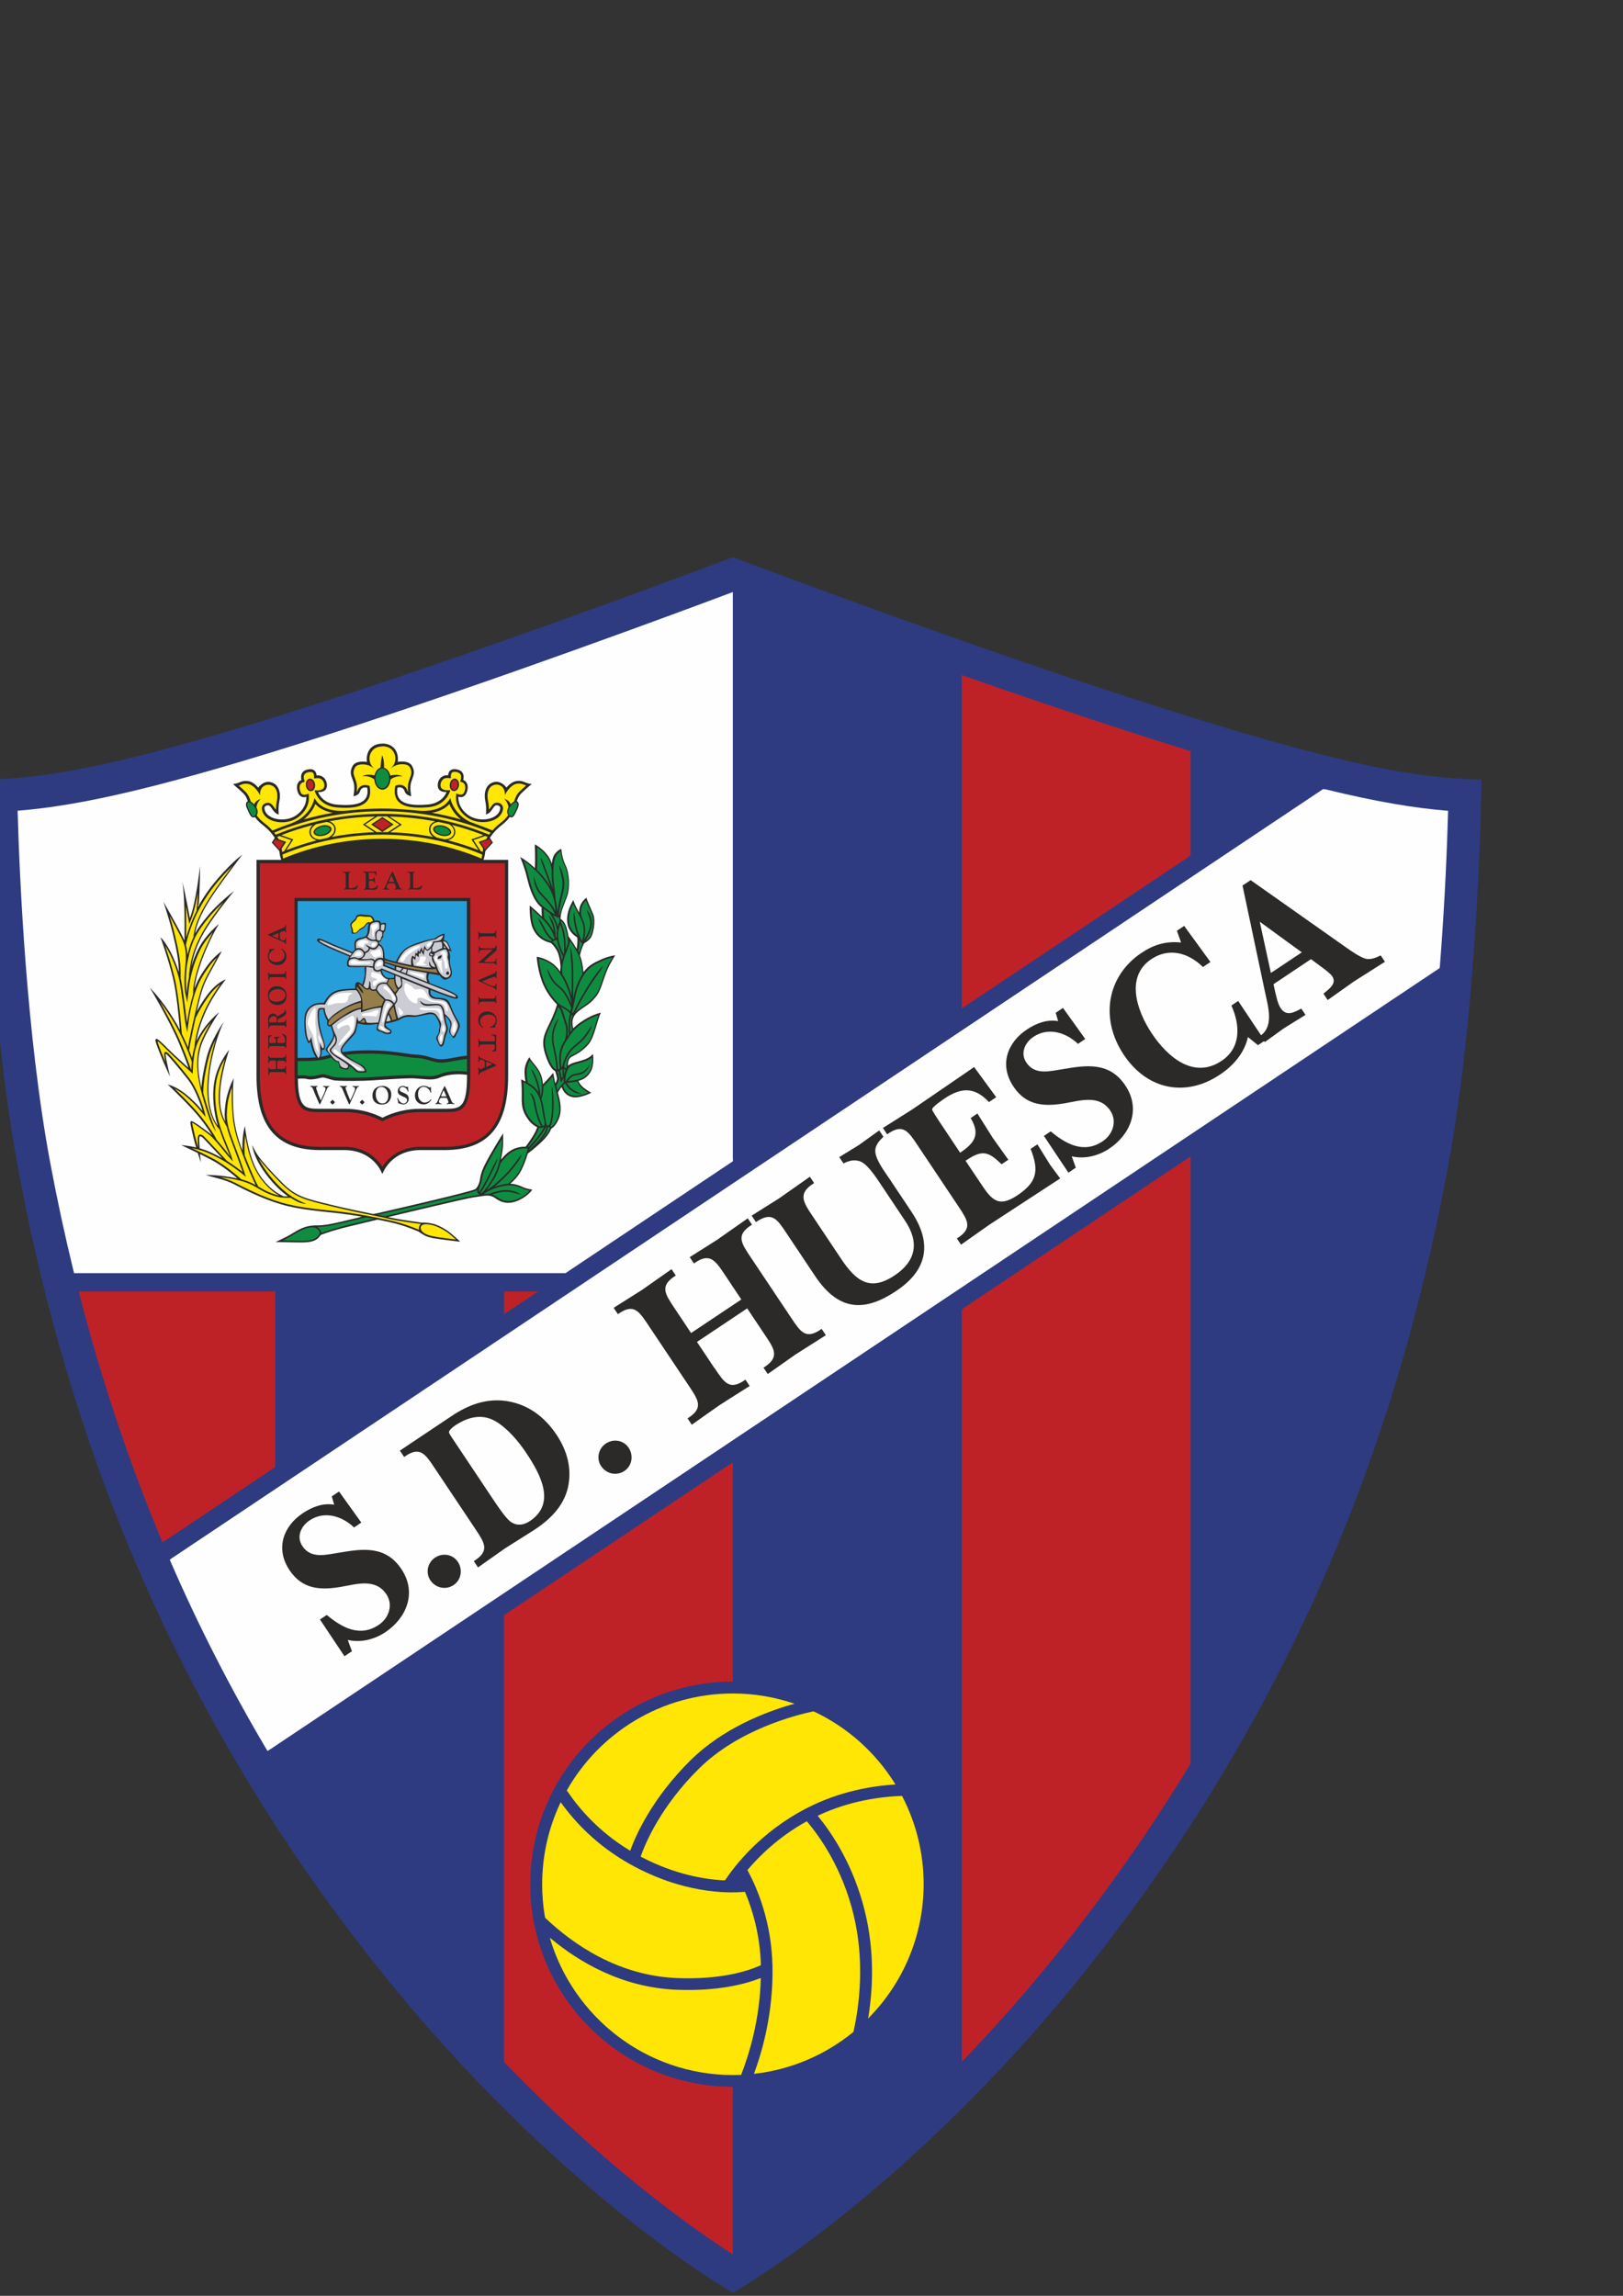 <?xml version="1.0" encoding="UTF-8"?>
<!DOCTYPE svg PUBLIC "-//W3C//DTD SVG 1.1//EN" "http://www.w3.org/Graphics/SVG/1.1/DTD/svg11.dtd">
<!-- Creator: CorelDRAW X6 -->
<svg xmlns="http://www.w3.org/2000/svg" xml:space="preserve" width="210mm" height="297mm" version="1.1" style="shape-rendering:geometricPrecision; text-rendering:geometricPrecision; image-rendering:optimizeQuality; fill-rule:evenodd; clip-rule:evenodd"
viewBox="0 0 21000 29700"
 xmlns:xlink="http://www.w3.org/1999/xlink">
 <rect x="0" y="0" width="21000" height="29700" fill="#333333" stroke="none"/>
 <defs>
  <style type="text/css">
   <![CDATA[
    .fil2 {fill:#2B2A29;fill-rule:nonzero}
    .fil1 {fill:#FEFEFE;fill-rule:nonzero}
    .fil5 {fill:#0E8D41;fill-rule:nonzero}
    .fil6 {fill:#269ED9;fill-rule:nonzero}
    .fil0 {fill:#2E3B81;fill-rule:nonzero}
    .fil7 {fill:#967E4A;fill-rule:nonzero}
    .fil3 {fill:#BE2227;fill-rule:nonzero}
    .fil8 {fill:#CBCCD4;fill-rule:nonzero}
    .fil4 {fill:#FFE604;fill-rule:nonzero}
   ]]>
  </style>
 </defs>
 <g id="Warstwa_x0020_1">
  <g id="_48909920">
   <g>
    <path class="fil0" d="M14051 25486c3054,-3817 4166,-7623 4678,-10354 415,-2215 440,-5046 440,-5046 -846,-17 -1846,-191 -4341,-993 -2458,-790 -5345,-1885 -5345,-1885 0,0 -2887,1095 -5345,1885 -2496,802 -3496,977 -4341,993 0,0 24,2831 440,5046 512,2730 1624,6536 4678,10354 2334,2917 4569,4175 4569,4175 0,0 2235,-1259 4569,-4175z"/>
    <path class="fil1" d="M946 16420c-109,-448 -207,-903 -294,-1366 -312,-1664 -400,-3711 -424,-4566 810,-65 1870,-295 4039,-993 2123,-683 4591,-1601 5215,-1836l0 7320 2 43 -2161 1444 -5 4 -6360 0 -12 -50z"/>
    <path class="fil2" d="M4948 9620c-152,0 -217,116 -200,237 0,0 -143,-28 -186,54 -48,90 -10,133 14,214 20,68 -3,175 -3,175 0,0 68,-6 85,-62 21,-70 93,-48 93,-48 40,226 -189,233 -381,220 -209,-14 -254,-164 -254,-164 0,0 82,11 107,-48 25,-59 -14,-178 -127,-167 0,0 0,-102 -116,-76 -116,25 -79,135 -79,135 0,0 -85,28 -51,147 30,105 113,71 113,71 0,0 17,133 -127,237 -144,104 -406,59 -415,-93 0,0 3,-34 48,-34 45,0 59,102 138,119 0,0 -11,-82 8,-175 20,-93 0,-215 -110,-243 -102,-25 -164,71 -164,71 0,0 -59,-82 -144,-87 -85,-6 -90,31 -183,40 0,0 87,73 138,124 26,26 40,56 52,90l3 8c-4,1 -7,3 -9,5 -20,16 -21,52 -2,91l14 30c19,42 34,75 58,83 10,3 20,2 30,-4l4 5c26,35 59,69 108,106 39,30 71,62 97,93 4,5 22,27 30,39 5,7 10,14 15,21l3 6 -39 60 94 104 4 6c4,34 10,72 25,114l-5 0 -315 0 0 2794c0,666 271,954 807,960l333 0c231,0 412,124 488,310 76,-186 257,-310 488,-310l333 0c536,-6 807,-293 807,-960l0 -2794 -315 0 -4 0c13,-39 19,-74 23,-106l1 -10 98 -108 -36 -56 -4 -6 4 -5c32,-48 79,-104 142,-153 49,-37 82,-71 108,-106l4 -5c11,6 21,7 30,4 24,-8 39,-41 58,-83l14 -30c18,-39 18,-75 -2,-91 -2,-2 -5,-4 -9,-5l3 -8c12,-34 26,-64 52,-90 51,-51 138,-124 138,-124 -93,-8 -99,-45 -183,-40 -85,6 -144,87 -144,87 0,0 -62,-96 -164,-71 -110,28 -130,150 -110,243 20,93 8,175 8,175 79,-17 93,-119 138,-119 45,0 48,34 48,34 -8,152 -271,198 -415,93 -144,-104 -127,-237 -127,-237 0,0 83,34 113,-71 34,-119 -51,-147 -51,-147 0,0 37,-110 -79,-135 -116,-25 -116,76 -116,76 -113,-11 -152,107 -127,167 25,59 107,48 107,48 0,0 -45,150 -254,164 -192,13 -421,6 -381,-220 0,0 72,-22 93,48 17,56 85,62 85,62 0,0 -23,-107 -3,-175 24,-81 62,-124 14,-214 -43,-82 -186,-54 -186,-54 17,-121 -48,-237 -200,-237z"/>
    <path class="fil1" d="M3853 13956c25,-3 82,-7 118,3 53,14 120,-2 169,-13l34 -7c13,-2 60,12 85,20 31,9 58,18 78,19 46,4 198,9 378,3 69,-2 156,-8 248,-14 155,-10 315,-21 405,-16l90 7c94,8 161,15 240,-20 69,-30 191,-49 310,-37 9,1 35,4 35,4 0,8 0,13 0,13 0,423 -93,424 -277,426l-329 0c-172,0 -336,39 -488,115 -152,-75 -316,-115 -488,-115l-330 0c-178,-2 -270,-3 -277,-384l0 -5z"/>
    <path class="fil1" d="M2228 20155c3075,-2054 11230,-7501 14890,-9946l32 2c677,166 1166,244 1587,278 -12,432 -40,1169 -106,2006l-4 29c-3778,2523 -12268,8195 -15117,10097l-49 31c-473,-797 -894,-1620 -1264,-2473l30 -24z"/>
    <path class="fil3" d="M12444 17006l0 9632 1 35c413,-428 843,-911 1276,-1452 620,-775 1182,-1577 1685,-2408l-1 -45 0 -7806 -35 22 -2924 1953 -2 68z"/>
    <path class="fil3" d="M12444 8778l0 4225 1 42 2931 -1958 29 -24 0 -1308 2 -37c-222,-69 -458,-143 -709,-224 -741,-238 -1523,-505 -2255,-761l0 44z"/>
    <polygon class="fil3" points="6522,16988 6522,16718 6521,16707 6963,16707 6951,16715 6522,17001 "/>
    <path class="fil3" d="M3561 18925l0 -2184 1 -34 -2540 0 10 55c287,1109 643,2171 1070,3190l44 -27 1413 -944 1 -55z"/>
    <path class="fil3" d="M9483 18919l-48 30 -2891 1931 -23 15 0 5760 2 21c1345,1393 2503,2196 2959,2488l0 -2168c-1447,0 -2621,-1173 -2621,-2621 0,-1447 1173,-2621 2621,-2621l0 -2835z"/>
    <path class="fil4" d="M11232 26117c61,-363 89,-861 -42,-1393 -145,-589 -418,-998 -599,-1220l-10 -15c414,-196 823,-247 1090,-256l4 7c176,340 276,726 276,1134 0,673 -271,1285 -710,1730l-10 12z"/>
    <path class="fil4" d="M9776 26826c473,-56 905,-247 1257,-532l10 -9c78,-351 148,-917 -1,-1525 -147,-597 -435,-1002 -603,-1199l-14 8c-349,195 -597,437 -754,623l13 25c113,212 299,644 311,1218 12,588 -125,1085 -240,1394l19 -4z"/>
    <path class="fil4" d="M10252 22048c-344,98 -896,309 -1314,721 -504,497 -714,979 -784,1173l-18 -11c-385,-235 -637,-527 -790,-751l-13 -17c424,-749 1229,-1255 2149,-1255 280,0 548,47 799,133l-30 9z"/>
    <path class="fil4" d="M10542 22146c428,204 788,527 1037,927l7 12c-296,18 -717,86 -1141,303 -601,307 -940,751 -1064,937l-24 0c-251,-14 -628,-78 -1053,-299l-14 -9c55,-158 252,-642 755,-1138 510,-504 1251,-692 1480,-740l16 8z"/>
    <path class="fil4" d="M7137 25086c347,286 900,627 1623,655 528,20 879,-73 1072,-148l12 -2c-13,539 -152,988 -255,1252l-15 -1c-30,1 -60,2 -90,2 -1121,0 -2069,-751 -2370,-1776l24 18z"/>
    <path class="fil4" d="M7047 24776c-21,-130 -32,-264 -32,-400 0,-372 83,-726 231,-1043l9 -18c178,249 464,559 897,801 677,378 1250,377 1466,359l21 -1c94,221 195,548 206,949l-15 7c-157,69 -504,181 -1063,160 -765,-29 -1350,-435 -1713,-780l-7 -33z"/>
    <path class="fil2" d="M4554 21361l-97 65 -317 -475 88 -59c200,167 430,291 673,128 127,-85 192,-254 98,-396 -142,-212 -391,-129 -590,-95 -257,43 -494,36 -662,-215 -188,-281 -82,-570 173,-740 119,-79 260,-134 404,-108l-31 -108 94 -63 288 402 -94 63c-157,-149 -385,-219 -576,-91 -108,72 -175,209 -92,333 114,171 313,108 478,84 305,-52 599,-93 803,213 206,308 62,636 -208,816 -141,94 -317,139 -486,100l53 146z"/>
    <path class="fil2" d="M5569 20445c-66,-99 -38,-229 61,-295 97,-65 228,-44 294,55 66,99 45,234 -56,301 -99,66 -232,38 -298,-61z"/>
    <path class="fil2" d="M6130 20196c215,-134 139,-238 14,-426l-516 -772c-125,-187 -192,-298 -399,-150l-55 -82 666 -445c215,-144 444,-234 710,-197 279,42 492,200 650,435 140,210 203,442 148,687 -58,250 -248,427 -456,559 -118,75 -237,149 -355,224 -117,81 -235,167 -352,248l-55 -82zm260 -785l0 0c46,69 153,228 214,273 82,61 174,46 253,-7 340,-227 138,-601 -46,-878 -102,-153 -246,-325 -405,-416 -183,-102 -363,-45 -522,61 -18,12 -69,53 -74,79 -3,15 19,47 28,61l552 827z"/>
    <path class="fil2" d="M7779 18969c-66,-99 -38,-229 61,-295 97,-65 228,-44 294,55 66,99 45,234 -56,301 -99,66 -232,38 -298,-61z"/>
    <path class="fil2" d="M9246 17698c125,187 192,298 399,150l55 82c-131,84 -264,166 -395,251 -119,83 -235,167 -354,250l-55 -82c215,-134 139,-238 14,-426l-516 -772c-125,-187 -192,-298 -399,-150l-55 -82c120,-77 244,-153 364,-230 128,-89 257,-181 385,-270l55 82c-215,134 -139,238 -14,426l212 318 650 -434 -212 -318c-125,-187 -195,-296 -401,-148l-55 -82c118,-75 235,-147 353,-223 132,-92 266,-187 398,-279l55 82c-215,134 -139,238 -14,426l516 772c125,187 192,298 399,150l55 82c-129,83 -262,165 -391,248 -121,84 -239,170 -361,254l-55 -82c215,-134 142,-240 16,-427l-227 -340 -650 434 227 340z"/>
    <path class="fil2" d="M9726 15726c116,-74 235,-147 351,-221 135,-93 268,-189 402,-282l55 82c-218,135 -141,246 -16,433l368 551c194,290 376,420 690,210 275,-183 322,-426 137,-703l-317 -475c-55,-82 -161,-246 -250,-289 -80,-39 -161,-18 -232,19l-55 -82c85,-53 172,-105 257,-158 86,-61 173,-126 260,-187l55 82c-58,55 -116,117 -104,205 14,106 120,247 180,336l285 427c276,413 207,757 -195,1026 -384,257 -730,286 -1048,-189l-366 -548c-127,-190 -189,-297 -402,-154l-55 -82z"/>
    <path class="fil2" d="M12380 16022c215,-134 139,-238 14,-426l-516 -772c-125,-187 -192,-298 -399,-150l-55 -82c127,-81 253,-159 380,-240 266,-181 534,-366 800,-548l286 390 -94 63c-188,-201 -361,-188 -572,-48 -26,18 -167,112 -163,145 1,16 68,116 80,135l282 423c178,-119 269,-229 136,-448l88 -59c68,107 134,215 202,321 65,92 133,185 198,277l-88 59c-182,-182 -264,-181 -466,-46l179 267c143,215 228,356 488,183 248,-166 293,-308 175,-603l88 -59c56,88 108,176 164,264 43,60 87,117 131,177 -305,200 -611,398 -916,598 -124,86 -244,173 -367,259l-55 -82z"/>
    <path class="fil2" d="M13921 15105l-97 65 -317 -475 88 -59c200,167 430,291 673,128 127,-85 192,-254 98,-396 -142,-212 -391,-129 -590,-95 -257,43 -494,36 -662,-215 -188,-281 -82,-570 173,-740 119,-79 260,-134 404,-108l-31 -108 94 -63 288 402 -94 63c-157,-149 -385,-219 -576,-91 -108,72 -175,209 -92,333 114,171 313,108 478,84 305,-52 599,-93 803,213 206,308 62,636 -208,816 -141,94 -317,139 -486,100l53 146z"/>
    <path class="fil2" d="M16352 13471l-75 50 -130 -105c-45,208 -192,373 -364,487 -435,291 -936,202 -1242,-257 -313,-468 -218,-1021 230,-1320 158,-106 317,-153 511,-133l-54 -152 94 -63 340 467 -97 65c-193,-189 -442,-253 -668,-102 -340,227 -188,670 6,961 209,313 543,589 895,360 256,-164 255,-455 135,-721l88 -59 292 438 3 6c170,-125 89,-382 52,-559l-291 -1378 105 -70 1237 872c65,46 186,130 260,147 64,10 129,-17 186,-45l55 82c-133,86 -268,169 -402,255 -113,79 -226,161 -339,240l-55 -82c60,-53 179,-126 114,-225 -24,-37 -106,-97 -142,-123l-133 -99 -485 324 18 84c18,70 34,165 75,227 75,112 180,51 266,4l55 82c-94,59 -189,116 -283,176 -82,58 -162,118 -244,176l-8 -12 -6 5zm492 -1151l0 0 -544 -396 144 663 400 -267z"/>
    <path class="fil2" d="M2874 14982c-4,-2 -8,-4 -12,-6 -83,-45 -167,-89 -278,-121 0,0 -2,-26 -3,-36 -6,-109 -10,-155 56,-88 43,45 153,161 222,235l15 16zm-303 -3278l0 0c18,-219 17,-503 17,-503 0,0 -48,466 -131,677 0,0 -68,-356 -96,-472 0,0 18,115 24,344 4,140 3,294 2,392l-2 23c-5,-12 -10,-23 -16,-35 -92,-185 -255,-464 -255,-464 0,0 78,227 127,434 42,176 70,318 73,454l-1 20c-51,-166 -145,-361 -237,-450 0,0 104,285 163,534 46,191 75,510 87,647l1 18c-23,-45 -49,-91 -76,-135 -163,-267 -311,-408 -311,-408 0,0 263,436 380,723 89,217 119,311 119,311 0,0 -68,-60 -177,-161 -110,-102 -211,-217 -239,-213 -28,4 -2,64 50,197 52,133 127,291 127,291 -22,-100 -68,-293 -54,-295 14,-2 165,179 283,328 117,149 193,414 193,414 0,0 -66,-94 -207,-211 -141,-117 -245,-133 -245,-133 0,0 171,157 336,338 111,122 195,248 238,318l-29 -25c-84,-64 -215,-161 -239,-159 -24,2 -10,54 24,199 10,43 23,91 36,136l1 6c-57,-14 -120,-24 -193,-30 0,0 98,45 214,101l4 10c20,65 37,111 37,111 0,0 -5,-41 -11,-99l0 -7c51,25 103,51 152,77 137,72 282,193 334,239l-7 -2c-217,-48 -404,-44 -404,-44 109,36 241,56 364,119 123,64 356,185 605,259 249,74 530,92 763,119 89,11 182,25 273,40l15 3c-205,47 -436,114 -567,112 -137,-2 -213,30 -319,96 -106,66 -233,119 -233,119 0,0 213,6 342,6 129,0 199,-24 243,-96 0,0 113,-50 394,-117 95,-23 214,-52 340,-82l16 2c62,12 119,25 169,36 177,40 350,117 350,117 0,0 12,12 74,48 62,36 173,46 309,64 135,18 155,18 155,18 0,0 -58,-54 -129,-113 -66,-55 -167,-106 -227,-119 -95,-22 -143,-14 -143,-14 0,0 -303,-40 -428,-70l-8 -2c206,-50 415,-99 556,-132 261,-60 478,-115 589,-129 112,-14 167,-38 245,18 78,56 173,88 313,20 121,-60 163,-133 163,-133 0,0 -72,-8 -121,-32 -37,-18 -89,-39 -154,-43l-10 -1c34,-28 98,-87 142,-171 36,-70 64,-149 82,-209l3 -10c26,-19 85,-64 168,-141 85,-79 119,-138 132,-172l4 -10c20,-8 64,-45 99,-132 40,-99 22,-205 -13,-332l3 -9c13,-24 29,-46 44,-65l5 14c53,119 155,135 245,111 98,-26 135,-52 135,-52 0,0 -24,-8 -94,-60 -37,-27 -57,-59 -69,-83l-3 -9c57,-16 114,-45 155,-114 56,-92 32,-235 32,-235 -34,40 -79,69 -193,98 -66,17 -101,30 -124,51l-7 4c0,-31 6,-96 48,-116 56,-28 149,-76 223,-167 74,-92 110,-309 155,-404 0,0 -97,21 -205,88 -60,37 -105,68 -148,111l-4 4c-6,-24 -14,-65 -7,-105 10,-64 54,-106 139,-163 86,-58 108,-76 165,-145 58,-70 80,-183 137,-327 44,-109 110,-205 110,-205 0,0 -82,8 -187,56 -82,37 -153,71 -217,153l-8 8c-4,-49 -14,-138 -45,-215l4 -17c17,-81 52,-142 52,-142 22,-11 56,-32 83,-68 33,-44 70,-217 32,-309 -38,-92 -78,-169 -86,-211 0,0 -91,57 -95,175l0 18c-28,-52 -58,-103 -76,-163 0,0 -66,104 -78,207 -11,96 9,199 120,271l10 8c4,53 -1,99 -6,131l-3 15c-29,-51 -58,-95 -77,-122 -13,-18 -28,-39 -28,-39 -5,-34 -14,-76 -27,-119 -20,-65 -55,-94 -71,-105l-5 -3c0,-94 47,-183 86,-293 40,-113 28,-303 -20,-398 -48,-96 -56,-215 -56,-215 0,0 -78,26 -108,115 -6,18 -11,39 -14,61l-3 16c-37,-154 -218,-251 -218,-251 0,0 8,195 1,308l-7 -6c-59,-55 -123,-103 -184,-138 0,0 56,129 92,281 36,151 90,293 179,366l7 5c-1,27 -1,75 4,118l-9 -8c-74,-73 -149,-134 -149,-134 0,0 -8,187 40,295 45,102 125,163 227,188l10 4c0,0 38,30 74,96 44,80 48,215 48,215 0,0 -3,23 -4,30 0,9 0,18 0,27l-9 -12c-31,-42 -65,-77 -99,-100 -102,-70 -197,-80 -197,-80 0,0 14,203 88,366 48,107 115,192 168,243l7 8c0,0 -22,92 -94,239 -72,147 -111,225 -64,386 42,144 96,224 134,237l5 15c8,24 17,56 20,88 0,0 -8,30 -22,56l-3 -10c-17,-76 -25,-126 -25,-126 0,0 -65,80 -133,147 0,0 -4,-41 -7,-56 -26,-147 -123,-205 -169,-293 0,0 -52,72 -60,153 -6,60 4,129 10,162l-12 -7c-27,-15 -44,-22 -44,-22 0,0 10,88 8,207 -2,119 -1,199 82,311 38,52 82,85 118,100l-3 9c-9,26 -26,65 -57,114 -41,65 -74,109 -91,131l-8 -1c-35,0 -82,4 -132,24 -75,30 -134,89 -178,144 0,0 14,-77 19,-108 16,-98 8,-231 8,-231 0,0 -87,134 -173,287 -98,173 -113,225 -127,313 -6,38 -32,111 -70,125 -121,45 -877,220 -1257,307l-53 10c-133,-27 -310,-63 -528,-115 -354,-86 -470,-109 -653,-293 -139,-139 -259,-275 -307,-344 -48,-70 -78,-139 -78,-139 0,0 10,113 106,269 82,133 208,287 356,393l-12 1c-15,0 -29,0 -43,-1l-8 -4c-157,-71 -303,-227 -383,-429 -84,-211 -110,-476 -110,-476 0,0 -36,108 -33,298l0 19c-4,-10 -7,-20 -11,-30 -86,-236 -104,-376 -110,-581 -6,-205 8,-324 8,-324 0,0 -88,165 -108,352 -9,82 -11,143 -2,205l-8 -15c-84,-170 -63,-386 -33,-554 32,-181 94,-358 94,-358 0,0 -111,133 -165,303 -54,169 -54,350 -14,559 7,38 18,79 31,121l-10 -13c-126,-187 -133,-503 -75,-809 64,-335 163,-522 163,-522 0,0 -163,224 -223,464 -48,194 -64,320 -68,390l-4 -18c-52,-233 -44,-392 3,-533 54,-163 231,-426 231,-426 0,0 -178,137 -285,356l-8 16c10,-60 39,-206 120,-382 106,-231 260,-415 260,-415 0,0 -120,35 -246,209 -59,81 -101,151 -130,206l4 -20c67,-290 88,-336 181,-507 104,-189 139,-253 139,-253 0,0 -102,64 -195,197 -52,74 -108,151 -158,284l2 -23c10,-71 38,-205 116,-403 104,-264 199,-408 199,-408 0,0 -174,136 -269,327 -39,77 -68,153 -89,224l8 -43c33,-157 95,-305 193,-460 127,-201 352,-474 352,-474 0,0 -205,153 -350,333 -63,77 -114,143 -155,216l5 -26c28,-131 102,-285 221,-463 137,-205 386,-530 386,-530 0,0 -119,80 -319,311 -82,95 -174,216 -256,367l2 -29z"/>
    <path class="fil4" d="M5450 15860c16,-22 55,-26 85,-22 18,2 40,6 65,12 54,13 152,60 218,115 31,26 59,51 82,70 -22,-3 -51,-6 -91,-11l-53 -7c-92,-12 -173,-23 -226,-44 -94,-36 -95,-91 -79,-113z"/>
    <path class="fil4" d="M3763 15496c14,10 29,19 44,27 15,8 29,17 43,23 63,30 115,28 115,28 -38,-14 -91,-37 -148,-70 -152,-87 -311,-250 -425,-435 -17,-28 -31,-54 -43,-79 58,77 170,200 289,320 182,182 305,212 634,291l29 7c226,55 410,92 544,119 77,16 138,28 183,39 112,27 359,61 418,68 0,0 -15,11 -23,35 -3,10 -4,21 -2,32l2 9c-38,-16 -191,-80 -345,-115 -87,-19 -391,-86 -677,-120l-147 -16c-56,-6 -114,-12 -173,-19 -21,-3 -97,-13 -134,-18 -104,-16 -208,-36 -306,-65 -242,-72 -471,-190 -594,-253l-8 -4c-62,-32 -124,-52 -186,-70 62,6 135,16 211,33 144,32 215,74 284,115 34,20 66,39 105,56 112,49 173,60 251,61 37,1 58,0 58,0z"/>
    <path class="fil4" d="M3167 14947c-3,-37 -4,-72 -4,-104 0,-59 4,-110 9,-151 16,97 45,234 94,356 73,184 200,335 348,418l-12 -2c-39,-9 -82,-23 -140,-49 -45,-20 -81,-43 -121,-66l-5 -10c-24,-47 -86,-176 -163,-377l-6 -15z"/>
    <path class="fil4" d="M3112 15247c-8,-7 -187,-170 -359,-260 -89,-47 -193,-97 -273,-135 165,32 274,89 373,142 130,70 272,184 274,185l55 45 -23 -68c0,-1 -43,-129 -132,-363 -68,-179 -92,-266 -92,-372 0,-36 3,-75 8,-120 9,-89 35,-173 58,-236 -1,30 -2,65 -2,105 0,31 0,65 2,102 6,209 24,350 111,588 87,240 163,402 197,472l-7 -5c-47,-25 -102,-50 -181,-72l-8 -8z"/>
    <path class="fil4" d="M2482 13737l-7 -22c-37,-103 -122,-323 -241,-517 -58,-95 -115,-174 -163,-237 86,153 202,368 270,533 88,215 119,308 120,312l13 39c0,0 7,-93 8,-108z"/>
    <path class="fil4" d="M2494 13890l-68 -62c-1,-1 -69,-61 -178,-162l-101 -98c-32,-32 -69,-69 -95,-91 -7,-6 -15,-1 -12,7 8,27 24,67 41,111l12 31c14,36 30,74 46,111 -6,-32 -10,-55 -13,-72 -3,-23 -3,-44 4,-51 7,-7 25,-11 52,18 16,17 42,45 83,92 52,61 120,144 181,222 89,113 153,287 181,372 22,71 34,132 34,132 0,0 -69,-83 -94,-112 -33,-38 -88,-95 -165,-160 -55,-46 -104,-75 -143,-95 66,63 166,162 264,270 115,126 202,258 245,327 19,30 36,66 36,66 83,93 176,216 176,216 0,0 -81,-175 -139,-350l-3 -4c-102,-111 -155,-293 -155,-522 0,-109 12,-228 36,-354 21,-112 46,-207 71,-285 -35,71 -69,153 -90,236 -35,138 -52,242 -61,315 -10,84 -9,143 -9,143 1,5 3,12 6,22 6,24 13,48 20,70 71,243 141,411 141,411 0,0 -50,-66 -90,-183 -28,-80 -60,-181 -91,-294 -43,-158 -65,-289 -65,-406 0,-91 13,-174 39,-253 28,-85 88,-196 140,-283 -59,66 -126,157 -173,266 -37,86 -52,199 -58,277 -4,51 -5,118 -5,118z"/>
    <path class="fil4" d="M2934 14576c15,61 39,130 74,224 90,237 131,362 131,362 0,0 -67,-54 -152,-111 -9,-6 -52,-35 -52,-35 -2,-2 -218,-234 -283,-301 -22,-23 -48,-46 -71,-36 -18,8 -23,28 -23,64 0,18 4,91 5,99 -14,-49 -29,-101 -40,-148l-7 -29c-15,-65 -28,-119 -29,-141 19,9 72,41 217,152 52,39 143,150 202,225 61,75 108,124 108,124 0,0 -16,-67 -61,-174 -46,-110 -116,-287 -141,-418 -19,-98 -28,-187 -28,-270 0,-101 14,-192 41,-279 22,-70 55,-134 85,-185 -18,65 -39,147 -54,230 -13,76 -26,168 -26,263 0,107 16,219 67,315 5,9 35,67 35,67z"/>
    <path class="fil4" d="M2388 13160c-13,-112 -40,-331 -63,-457 -25,-138 -102,-337 -188,-469 36,107 88,270 123,419 59,248 92,712 92,716l6 14c28,58 53,115 75,166l3 -21c11,-65 33,-177 76,-365 89,-394 104,-428 207,-617 0,0 46,-84 87,-158 -32,31 -71,72 -107,124l-5 7c-84,120 -179,255 -245,638 -4,24 -27,202 -27,202 0,0 -30,-156 -35,-199z"/>
    <path class="fil4" d="M2442 12375c51,-239 134,-350 259,-505 59,-73 128,-141 189,-197 -73,94 -161,213 -225,314 -129,203 -198,398 -218,614l-2 40c-27,126 -29,210 -29,210 0,0 -14,-86 -8,-235 2,-41 6,-82 10,-124 0,0 19,-98 23,-119z"/>
    <path class="fil4" d="M2499 12821c0,-6 1,-161 123,-470 49,-124 96,-222 132,-290 -54,57 -118,135 -163,226 -100,200 -135,395 -147,496 -12,99 -21,186 -21,186 0,0 -29,-129 -32,-157 -2,-28 -5,-68 -5,-120 0,-23 0,-47 2,-74 1,-33 5,-67 8,-100 4,-45 9,-90 9,-136 0,-76 -12,-155 -54,-241 -44,-89 -105,-200 -156,-292 23,75 48,163 68,248 46,191 74,336 74,478 0,18 1,83 1,83 4,15 7,30 9,44 32,177 72,530 72,530 23,-154 50,-272 79,-366l3 -42z"/>
    <path class="fil4" d="M2532 13168c-59,260 -78,372 -85,419l5 12c13,33 25,63 34,88l3 -17c6,-41 15,-84 27,-124l6 -55c1,-7 20,-187 126,-418 65,-140 147,-264 203,-340 -42,30 -97,79 -152,156 -82,114 -132,206 -159,264l-8 14z"/>
    <path class="fil4" d="M2408 12104c0,-37 1,-79 1,-124 0,-74 -1,-154 -3,-230 0,-11 -1,-20 -1,-30 17,89 31,160 31,162l13 71 27 -67c34,-87 62,-214 84,-335 -4,77 -9,156 -16,223l0 7c-52,103 -99,218 -135,346l-1 -23z"/>
    <path class="fil4" d="M2409 12207c72,-302 217,-580 431,-827 64,-74 119,-131 165,-176 -83,111 -191,259 -266,370 -141,211 -218,385 -234,531l-1 18c-29,60 -53,126 -73,208l-6 24c-2,-41 -7,-84 -19,-128l4 -19z"/>
    <path class="fil4" d="M3645 10978l57 -87 -92 -32 -4 -2c-6,-10 -12,-20 -19,-30l5 -2c6,-3 12,-5 18,-8l6 -2c62,22 141,50 153,54 -6,10 -53,82 -92,141l-4 2c-6,3 -23,9 -23,9 -2,-11 -3,-21 -4,-32l-1 -12z"/>
    <path class="fil4" d="M5957 10599c-117,-33 -235,-60 -356,-82l-14 -2c129,-22 197,-79 227,-114 18,44 60,129 150,199l-7 -2z"/>
    <path class="fil4" d="M4947 9654c56,0 101,18 130,52 24,27 39,65 39,106 -1,62 -26,95 -63,133 0,0 49,-52 133,-58 38,-2 98,1 118,40 14,26 19,46 19,65 0,23 -8,45 -19,73l-17 51c-7,24 -9,52 -9,78 0,18 1,35 3,50 -4,-5 -8,-9 -10,-16 -11,-37 -33,-55 -49,-63 -39,-21 -82,-9 -86,-7l-20 6 -4 20c-13,76 0,138 40,182 77,86 234,87 377,78 163,-11 235,-98 266,-149 28,-46 31,-74 31,-74 0,0 -96,17 -121,-36 -10,-20 -6,-59 15,-88 18,-25 44,-35 77,-32l36 3 1 -37c0,0 1,-26 17,-38 15,-12 40,-9 58,-5 25,5 41,16 50,31 15,26 4,61 4,61l-9 31 30 11c9,3 53,24 30,106 -7,25 -17,41 -31,47 -31,14 -80,-10 -80,-10 0,0 -6,63 0,97 9,55 40,139 138,210 97,71 247,84 357,32 53,-25 88,-64 104,-109 16,-46 2,-73 -12,-87 -13,-14 -33,-24 -62,-24 -38,0 -60,32 -79,60 -7,10 -15,21 -23,30 0,-33 -3,-74 -12,-119 -4,-17 -6,-37 -6,-57 0,-60 20,-128 91,-145 42,-11 77,6 98,25 28,26 39,72 36,111 0,0 15,-49 74,-106 21,-20 55,-44 94,-46 38,-3 55,5 79,14 8,3 18,7 28,10 -28,25 -63,56 -88,81 -36,36 -52,77 -67,122l-2 5c-6,3 -12,7 -19,13 -9,7 -17,15 -24,22l-3 -7c-7,-16 -28,-47 -81,-63 0,0 42,36 54,100l1 9c-16,28 -17,52 -16,67 1,13 5,26 12,36l-3 4c-24,34 -56,67 -105,104 -36,28 -67,58 -94,88l-6 -1c-58,-24 -117,-47 -176,-68 -12,-4 -97,-36 -115,-44 -190,-91 -238,-266 -239,-268l-9 -35c0,0 -33,50 -59,73 -48,42 -147,99 -332,90 -18,-1 -132,-12 -146,-13 -114,-10 -228,-16 -343,-16 -132,0 -263,7 -394,21 -35,4 -64,6 -113,9 -204,6 -299,-71 -334,-110 -7,-8 -38,-55 -38,-55l-10 37c0,2 -43,158 -209,252 -31,17 -62,30 -89,41 -80,27 -159,57 -236,89l-3 -2c-26,-30 -57,-59 -92,-86 -48,-37 -80,-69 -105,-104l-3 -4c6,-10 11,-23 12,-36 1,-15 0,-39 -16,-67l1 -9c11,-64 54,-100 54,-100 -53,16 -74,47 -81,63l-3 7c-7,-7 -15,-15 -24,-22 -7,-6 -13,-10 -19,-13l-2 -5c-15,-44 -31,-86 -67,-122 -26,-26 -60,-57 -88,-81 10,-3 20,-7 28,-10 24,-10 41,-17 79,-14 39,3 72,26 94,46 59,57 74,106 74,106 -3,-39 8,-86 36,-111 21,-20 56,-36 98,-25 71,18 91,85 91,145 0,21 -2,41 -6,57 -9,45 -12,86 -12,119 -8,-9 -15,-20 -23,-30 -19,-28 -41,-60 -79,-60 -29,0 -49,10 -62,24 -14,14 -28,42 -12,87 16,46 51,84 104,109 109,52 260,39 357,-32 98,-71 129,-155 138,-210 6,-34 0,-97 0,-97 0,0 -49,24 -80,10 -14,-6 -24,-23 -31,-47 -23,-81 21,-102 30,-106l30 -11 -9 -31c0,0 -11,-35 4,-61 9,-15 25,-25 50,-31 18,-4 43,-6 58,5 16,12 17,38 17,38l1 37 36 -3c33,-3 59,7 77,32 21,28 25,67 15,88 -25,53 -121,36 -121,36 0,0 3,28 31,74 31,51 104,138 266,149 143,10 299,8 377,-78 40,-44 53,-106 40,-182l-4 -20 -20 -6c-5,-1 -47,-14 -86,7 -16,9 -38,27 -49,63 -2,7 -6,12 -10,16 1,-16 3,-32 3,-50 0,-27 -2,-55 -9,-78l-17 -51c-11,-29 -19,-50 -19,-73 0,-19 5,-39 19,-65 21,-39 81,-42 118,-40 83,6 133,58 133,58 -37,-38 -62,-71 -63,-133 -1,-42 15,-79 39,-106 29,-34 75,-52 130,-52zm-939 419l0 0c-26,2 -47,28 -51,63l0 24c2,26 14,49 31,63 11,9 24,14 37,12 16,-2 27,-11 34,-19 14,-17 21,-42 18,-67 -2,-25 -14,-49 -31,-63 -11,-9 -24,-14 -37,-12zm915 -143l0 0c-36,12 -64,48 -76,96l-1 5c-108,-25 -158,11 -158,11 0,0 90,-15 155,42l1 8c7,70 51,124 104,124 54,0 98,-55 104,-126l1 -5c65,-56 155,-42 155,-42 0,0 -51,-35 -159,-10l-1 -7c-12,-48 -42,-84 -79,-94 0,0 6,-93 -23,-162 0,0 -13,52 -17,90 -4,38 -5,73 -5,73zm927 155l0 0c-17,14 -28,37 -31,63 -2,25 4,51 18,67 6,8 18,18 34,19 13,1 25,-3 37,-12 17,-14 28,-37 31,-63l0 -24c-5,-34 -26,-60 -51,-63 -13,-1 -25,3 -37,12z"/>
    <path class="fil4" d="M3936 10599c118,-33 238,-61 360,-82l12 -2c-130,-22 -197,-79 -227,-114 -18,44 -60,129 -150,199l6 -1z"/>
    <path class="fil4" d="M3655 11055l4 -2c401,-168 842,-255 1288,-255 448,0 886,87 1287,255l5 3 -8 52 -6 -3c-398,-167 -833,-254 -1278,-254 -444,0 -881,87 -1279,254l-5 2 -8 -52z"/>
    <path class="fil4" d="M6250 10989c-1,10 -3,21 -4,31 0,0 -17,-6 -22,-9l-5 -2c-39,-59 -86,-132 -92,-141 11,-4 91,-32 153,-54l6 3c6,2 23,9 23,9 -7,11 -13,21 -19,31l-96 34 56 86 0 12z"/>
    <path class="fil4" d="M6321 10795c-431,-177 -892,-267 -1373,-267 -481,0 -943,90 -1375,268l-5 2c-5,-7 -11,-15 -17,-22l-3 -5c437,-182 917,-277 1400,-277 483,0 960,94 1395,275l5 2c-7,9 -14,18 -20,27l-7 -3z"/>
    <path class="fil4" d="M4947 10569l146 97 -146 97 -146 -97 146 -97zm-73 196l0 0c24,-1 49,-1 73,-1 24,0 49,0 73,1l6 -4c59,-39 130,-86 142,-94 -12,-8 -94,-62 -155,-103l-5 -3c-20,0 -40,0 -61,0 -20,0 -40,0 -61,0l-6 3c-54,36 -142,94 -155,102 11,8 86,56 145,96l3 2z"/>
    <path class="fil4" d="M4299 10821c20,-18 34,-39 40,-61 11,-42 0,-68 -12,-87 -9,-14 -22,-26 -38,-36 -6,-3 -12,-7 -19,-9l-8 -3c193,-37 390,-58 591,-63l-3 2 -155 103 142 94 6 5c-187,6 -372,26 -554,62l8 -7z"/>
    <path class="fil4" d="M4266 10689c12,7 20,16 23,27 3,11 0,23 -7,35 -16,26 -50,49 -92,59 -69,18 -124,-4 -132,-35l0 0c-3,-11 -1,-23 7,-35 15,-26 51,-49 92,-59 41,-11 83,-8 109,8zm-122 171l0 0c32,-8 65,-15 98,-22l4 -2c35,-17 61,-43 73,-71 11,-25 11,-53 -3,-78 -8,-14 -20,-26 -35,-35 -16,-10 -35,-16 -57,-18l-3 0c-44,9 -88,19 -132,29l-3 2c-22,14 -40,31 -51,50 -13,23 -17,47 -11,70 12,45 56,73 114,75l7 0z"/>
    <path class="fil4" d="M4092 10869c-43,-13 -75,-41 -86,-81 -2,-8 -3,-17 -3,-25 0,-19 6,-39 16,-57 6,-10 14,-20 23,-29l4 -4c-136,35 -270,78 -400,129l-6 3 155 54 -91 140 7 -3c126,-49 255,-91 387,-125l-6 -2z"/>
    <path class="fil4" d="M5055 10763l144 -95 -152 -100 -7 -5c201,5 398,26 591,63l-7 3c-7,3 -13,6 -19,9l0 0c-18,11 -32,25 -41,41 -8,16 -18,43 -10,76 7,27 24,52 50,73l-6 -1c-179,-35 -362,-55 -547,-60l5 -3z"/>
    <path class="fil4" d="M5802 10872c131,34 258,75 383,124l6 2 -91 -139 155 -55 -6 -3c-131,-51 -264,-94 -400,-129l7 8c7,8 14,16 19,25 16,27 20,55 13,82 -11,42 -45,71 -91,82l5 2z"/>
    <path class="fil4" d="M5738 10681c41,11 76,33 92,59 7,12 9,24 7,35l0 0c-8,31 -63,53 -132,35 -42,-11 -76,-33 -92,-59 -7,-12 -10,-24 -7,-35 3,-11 10,-20 23,-27 26,-15 68,-18 109,-8zm67 -19l0 0c-43,-10 -86,-20 -130,-29l-4 0c-21,3 -40,9 -56,18 -15,9 -26,20 -34,33 -9,16 -16,38 -8,67 9,32 35,61 73,81l7 4c33,7 66,14 99,22l8 0c57,-3 101,-30 113,-75 6,-23 2,-47 -11,-70 -11,-19 -28,-36 -50,-49l-5 -3z"/>
    <path class="fil3" d="M6534 11167c0,82 0,2752 0,2752 0,629 -236,912 -765,917l-333 0c-209,0 -389,98 -488,260 -99,-162 -279,-260 -488,-260l-333 0c-529,-6 -765,-288 -765,-917 0,0 0,-2670 0,-2752 81,0 3091,0 3172,0zm-2723 449l0 0c0,667 0,2303 0,2303 0,463 127,466 319,468 6,0 330,0 330,0 178,0 343,43 488,119 145,-76 310,-119 488,-119 0,0 324,0 330,0 192,-2 319,-5 319,-468 0,0 0,-1636 0,-2303 -583,0 -1692,0 -2275,0z"/>
    <path class="fil3" d="M3998 10209c-13,-11 -23,-30 -25,-51l0 -20c4,-27 18,-46 36,-48 10,-1 19,4 24,9 13,11 23,30 25,51 2,21 -3,42 -14,55 -4,5 -12,12 -22,13 -8,1 -16,-2 -24,-9z"/>
    <path class="fil3" d="M4838 10662c0,0 101,-67 110,-73 8,5 99,66 115,76 -16,11 -108,71 -115,76 -9,-6 -113,-75 -115,-76 2,-2 5,-4 5,-4z"/>
    <path class="fil3" d="M3560 10863c0,0 1,-2 2,-3 10,4 99,35 113,40 -2,3 -48,74 -58,89 -8,-9 -73,-81 -81,-89 5,-8 24,-36 24,-36z"/>
    <path class="fil3" d="M5873 10218c-10,-1 -18,-8 -22,-13 -11,-13 -16,-34 -14,-55 2,-21 11,-40 25,-51 5,-4 14,-10 24,-9 18,2 33,21 36,48l0 20c-2,21 -11,40 -25,51 -8,6 -16,9 -24,9z"/>
    <path class="fil3" d="M6358 10899c-8,8 -72,80 -81,89 -10,-15 -56,-86 -58,-89 15,-5 103,-36 113,-40 1,1 2,3 2,3 0,0 18,28 24,36z"/>
    <path class="fil5" d="M7024 14583c-7,10 -24,13 -47,6l-5 10c-10,28 -28,67 -58,116 -35,56 -64,96 -83,120l15 1c21,-23 65,-71 112,-131 39,-50 65,-93 80,-119l-14 -4z"/>
    <path class="fil5" d="M7148 14566c18,-16 44,-48 67,-106 15,-36 21,-74 21,-115 0,-63 -15,-135 -40,-222 -23,-82 -38,-153 -46,-197 -28,33 -73,84 -118,127l-1 10c0,64 -12,114 -21,143l-4 12c13,39 23,84 31,137 13,90 23,130 29,168 3,17 5,32 16,37 12,5 25,-6 32,-24 15,-41 24,-104 27,-188 2,-49 1,-97 0,-140 -3,-91 -2,-159 -2,-159 0,0 20,65 23,159 2,43 2,91 0,140 -4,103 -17,166 -32,205 -4,9 -9,16 -4,21 6,5 14,0 21,-8z"/>
    <path class="fil5" d="M7356 13385l4 -5c-1,-24 -2,-58 -4,-103 -2,-57 7,-113 19,-167l-5 -5c-42,-48 -82,-59 -119,-82 0,0 19,19 32,58 19,57 32,106 50,159 14,42 22,92 10,164 0,0 11,-15 14,-19z"/>
    <path class="fil5" d="M7588 12161c14,-11 29,-24 42,-41 21,-28 44,-117 44,-196 0,-34 -4,-67 -15,-92l-38 -87c-17,-38 -31,-70 -40,-96 -25,24 -63,72 -63,147 0,13 1,26 3,40l7 29c15,32 29,66 37,102 13,61 7,123 -3,169l-6 25c30,-49 76,-134 81,-201 3,-37 -5,-72 -15,-101 -17,-49 -34,-90 -34,-90 0,0 33,27 52,77 12,33 21,73 18,116 -5,69 -50,154 -81,206l10 -6z"/>
    <path class="fil5" d="M7238 11865c-6,5 -12,8 -17,7 -10,-2 -16,-7 -21,-15 0,0 -12,3 -35,-11l-13 -8c24,38 51,90 65,146l3 -9c6,-21 13,-40 19,-54 0,0 -2,-30 -2,-34 0,-8 0,-17 1,-25l-1 3z"/>
    <path class="fil5" d="M6327 15446c-23,-2 -46,0 -71,4 79,-63 201,-100 293,-113 90,-13 160,14 211,38 30,14 66,23 93,28 -22,25 -64,65 -135,99 -140,69 -229,26 -291,-18 -21,-15 -40,-25 -60,-31l15 -5c49,-16 125,-35 184,-30 32,2 61,8 86,15 52,14 91,23 91,23 0,0 -36,-31 -97,-47 -24,-6 -51,-11 -79,-13 -79,-6 -184,28 -226,43l-15 6z"/>
    <path class="fil5" d="M6381 15274c38,-63 64,-118 85,-190 3,-10 11,-34 11,-34 64,-88 128,-145 196,-172 65,-26 125,-24 156,-20 -13,49 -48,173 -100,274 -58,113 -157,181 -158,181l-24 3c-45,6 -97,18 -150,36l16 -14c48,-40 114,-99 177,-168 47,-52 84,-100 111,-139 39,-56 49,-97 49,-97 0,0 -28,30 -65,83 -27,38 -64,87 -111,139 -113,124 -240,217 -242,218l-7 6c-9,5 -19,9 -28,14 0,0 17,-14 82,-121z"/>
    <path class="fil5" d="M7002 14572c-21,2 -88,-24 -146,-103 -68,-92 -78,-160 -78,-258 0,-13 0,-26 0,-40 0,-11 0,-22 0,-33 0,-60 -3,-109 -5,-140 26,14 66,37 110,71 73,57 112,140 133,287 7,45 13,77 19,103 6,31 11,51 11,72 0,10 -1,21 -3,32 0,0 -16,5 -22,-3 -9,-13 -18,-31 -29,-56 -26,-62 -48,-145 -66,-245 -4,-24 -10,-43 -17,-60 -21,-52 -55,-61 -55,-61 0,0 19,25 37,74 5,14 10,31 14,50 19,104 41,188 67,249 8,19 29,59 29,59z"/>
    <path class="fil5" d="M6995 14185c8,-29 16,-74 16,-127 0,-26 -2,-55 -7,-85 -16,-91 -61,-146 -104,-198 -16,-20 -31,-39 -44,-59 -15,27 -35,70 -39,116 -1,12 -2,24 -2,36 0,68 15,137 15,138l7 4c18,12 39,26 60,42 29,22 52,48 72,80l-2 -14c-4,-29 -12,-65 -25,-107 -10,-34 -22,-63 -32,-87 -26,-59 -38,-98 -38,-98 0,0 29,26 56,87 11,25 23,56 34,92 30,97 31,163 30,186l2 -7z"/>
    <path class="fil5" d="M7347 13985c10,-15 24,-31 41,-47 22,-20 45,-24 74,-29 25,-4 54,-9 85,-26 69,-37 82,-116 82,-116 0,0 -28,64 -92,98 -64,34 -115,14 -163,58 -22,20 -39,42 -50,59l-8 11c0,-3 0,-5 0,-8 0,-32 3,-81 20,-122 27,-66 41,-81 153,-109 89,-23 138,-46 171,-73 0,8 1,18 1,27 0,46 -6,106 -34,151 -52,86 -130,105 -198,116l-58 8 -23 2z"/>
    <path class="fil5" d="M7391 13042l-3 -9c-11,-34 -34,-94 -83,-172 -53,-84 -106,-96 -155,-163 -14,-19 -27,-41 -37,-62 -27,-53 -33,-106 -33,-106 0,0 27,49 54,102 10,18 21,37 33,54 21,28 42,46 65,65 30,25 60,50 91,100 29,46 49,86 63,119l7 15c-3,-32 -11,-75 -27,-131 -38,-136 -130,-310 -233,-381 -65,-45 -128,-64 -162,-71 7,60 27,208 83,332 64,143 159,241 207,272l31 18c26,14 56,29 86,61 0,0 9,-31 11,-41z"/>
    <path class="fil5" d="M7456 13083c23,-22 51,-43 86,-66 83,-56 104,-73 161,-141 36,-43 58,-107 85,-187 14,-40 29,-86 49,-134 27,-68 62,-130 86,-168 -33,7 -81,21 -135,46 -99,45 -185,84 -261,228 -58,110 -75,194 -90,274l-9 47 -16 68c-4,17 -8,34 -12,52 0,0 13,10 31,-29 32,-72 83,-163 152,-279 50,-83 104,-160 146,-216 42,-57 78,-87 78,-87 0,0 -21,45 -63,102 -41,56 -94,132 -143,212 -73,121 -127,217 -158,291l14 -12z"/>
    <path class="fil5" d="M4115 15992c-14,16 -34,29 -66,42 -34,13 -80,17 -139,17 -75,0 -178,-2 -251,-4 45,-22 101,-51 153,-83 48,-30 90,-51 134,-68 36,-14 63,-17 93,-18 29,-1 45,5 64,19 11,8 20,18 25,28 12,21 13,37 -13,67z"/>
    <path class="fil5" d="M7416 12902c2,-77 3,-199 2,-333 -2,-225 -38,-321 -38,-321 0,0 -2,55 8,158 5,44 8,98 9,162 1,110 0,213 -1,289l-1 22c-3,-10 -5,-21 -9,-32 -21,-75 -56,-157 -99,-228l-8 -11c-3,-19 -5,-38 -5,-59 0,-68 19,-146 58,-238 22,-52 37,-103 46,-138 27,39 70,104 103,175 44,94 52,218 53,254l-5 10c-7,12 -14,24 -22,38 -59,111 -76,196 -91,275l0 -23z"/>
    <path class="fil5" d="M7463 12094c-67,-48 -101,-114 -101,-200 0,-14 1,-28 3,-43 7,-60 33,-121 53,-159 16,39 36,76 55,111 30,55 59,107 72,168 5,23 7,46 7,69 0,55 -12,105 -21,135l-13 -23c-40,-85 -60,-166 -70,-229 -13,-79 -21,-134 -21,-134 0,0 -13,53 0,136 8,50 22,111 47,176l-11 -6z"/>
    <path class="fil5" d="M7129 12175c-100,-24 -171,-83 -212,-175 -32,-71 -38,-181 -38,-241 51,44 150,132 208,207 59,76 82,148 90,180 -3,1 -16,6 -16,6 -36,-28 -81,-78 -108,-135 -11,-24 -25,-49 -38,-71 -25,-42 -55,-73 -55,-73 0,0 15,46 42,93 11,20 23,41 32,61 26,55 68,106 107,137 0,0 -9,11 -11,13z"/>
    <path class="fil5" d="M7503 12168c6,13 14,26 26,35l7 6c-11,22 -27,60 -39,106l-3 11c-4,-8 -8,-16 -12,-24l3 -11c6,-28 14,-77 13,-137l6 14z"/>
    <path class="fil5" d="M7300 13796c5,-45 20,-83 49,-138 52,-100 133,-135 199,-207 26,-29 51,-63 71,-95 30,-47 41,-91 41,-91 0,0 -28,32 -56,76 -20,32 -45,67 -72,96 -22,24 -47,44 -72,66 -47,38 -95,78 -130,146 -26,51 -42,88 -49,129l-1 11c0,0 -13,13 -16,17 -3,-20 -6,-55 -6,-112 0,-130 48,-199 114,-295l1 -2c64,-92 114,-132 211,-191 63,-39 121,-61 159,-73 -12,32 -23,70 -35,110 -27,92 -58,195 -101,249 -72,90 -166,137 -216,162 -53,27 -60,102 -60,137 0,8 0,28 0,28 -18,0 -27,-14 -28,-15l-3 -7z"/>
    <path class="fil5" d="M7284 14045c50,146 165,139 230,122 44,-12 75,-23 96,-32 -15,-9 -35,-23 -61,-42 -42,-31 -65,-67 -77,-94l-4 -9c-12,3 -24,5 -36,7 -48,8 -75,9 -98,13l6 9c14,22 41,58 83,84 54,32 107,49 107,49 -2,0 -59,4 -118,-31 -61,-36 -93,-93 -100,-107 0,0 -9,8 -17,17 -8,9 -12,16 -12,16z"/>
    <path class="fil5" d="M7296 13955l0 -12c-7,9 -10,16 -10,16l-28 48 -28 -139 -1 -9c-7,1 -13,1 -18,0 0,0 11,35 15,50 4,15 9,52 9,52 0,0 -5,18 -12,35 -6,16 -14,34 -25,48l3 13c4,16 8,32 13,49l6 -10c27,-43 60,-80 74,-95 0,0 1,-33 1,-46z"/>
    <path class="fil5" d="M7338 12236c-4,11 -8,23 -12,35l-5 13c1,-178 -32,-278 -49,-318 -6,-15 -15,-32 -15,-32 2,-6 5,-12 7,-17 15,13 37,38 51,84 29,94 35,189 35,190 0,0 -8,33 -12,44z"/>
    <path class="fil5" d="M7273 12415l-4 9c-7,-45 -19,-98 -42,-139 -38,-68 -77,-101 -79,-102 0,0 15,-12 19,-14 20,-6 39,-11 39,-11 16,96 61,184 79,217 0,0 -9,29 -12,39z"/>
    <path class="fil5" d="M7185 11787c-38,-82 -96,-143 -145,-195l-46 -51c-19,-23 -35,-54 -47,-85 -24,-64 -43,-130 -43,-130 0,0 -2,69 23,136 13,34 29,67 50,92 57,68 151,145 199,266l5 10c-30,-15 -90,-53 -162,-113 -74,-61 -130,-177 -172,-355 -21,-90 -49,-172 -69,-224 165,111 322,297 373,447 27,79 34,144 34,190l0 12z"/>
    <path class="fil5" d="M7300 12299c3,-210 -41,-314 -53,-339l-3 11c-12,36 -22,81 -22,126 0,5 0,11 0,16 5,93 47,187 72,234 0,0 5,-20 6,-48z"/>
    <path class="fil5" d="M6993 11089c0,0 24,35 45,91 35,93 87,232 117,321l-8 -58c-7,-52 -11,-121 -9,-187 0,0 -4,-25 -11,-62 -19,-112 -124,-195 -178,-232 1,35 3,90 3,146 0,52 -1,104 -5,143l5 5c63,63 119,132 161,201l12 19c-30,-88 -75,-207 -106,-289 -21,-55 -26,-99 -26,-99z"/>
    <path class="fil5" d="M7234 11200c0,0 11,56 27,117 8,32 15,68 17,99 3,63 -13,123 -27,180l-18 78c-8,42 -15,88 -20,124 0,0 -4,-28 -8,-67 -2,-29 -8,-62 -17,-99 0,0 -2,-41 -5,-71 -3,-30 -7,-72 -14,-122 -6,-43 -9,-95 -9,-147 0,-71 7,-143 23,-190 16,-49 48,-76 70,-90 6,43 20,123 55,192 27,55 42,139 42,221 0,59 -7,116 -23,161l-30 80c-18,47 -35,92 -46,137 -10,40 -21,41 -21,41 4,-33 14,-105 26,-167 16,-84 50,-167 46,-263 -1,-33 -8,-68 -17,-102 -16,-64 -47,-114 -47,-114z"/>
    <path class="fil5" d="M7188 12090c0,-70 -20,-133 -40,-179 -21,-47 -50,-70 -50,-70 0,0 14,38 35,87 12,29 24,65 31,105l2 19c-14,-30 -34,-64 -61,-99 -18,-23 -39,-46 -61,-70l-2 -11c-6,-37 -7,-84 -7,-116l8 7c20,15 39,29 57,41l11 8c27,37 81,121 92,205 3,17 3,24 3,24 -4,24 -4,48 -4,73 0,15 -5,23 -5,23 -2,-9 -5,-20 -10,-33l2 -14z"/>
    <path class="fil5" d="M7242 13824l2 -6c-5,-24 -8,-65 -8,-125 0,-95 25,-160 63,-223l10 -17c13,-47 17,-85 17,-117 0,-39 -7,-68 -15,-91l-35 -109 -15 -50c-8,-27 -26,-46 -40,-59 -12,38 -37,112 -87,213l-3 7c-48,98 -79,163 -79,243 0,36 6,75 20,121 46,155 96,212 118,222l10 3c-3,-56 -14,-145 -31,-225 -20,-94 -34,-125 -26,-229 3,-43 17,-87 32,-123 21,-51 51,-83 51,-83 0,0 -14,46 -35,98 -13,33 -25,72 -28,110 -6,82 1,116 16,179l10 44c17,81 29,173 32,229 0,0 16,-5 19,-12z"/>
    <path class="fil5" d="M4888 15715c382,-87 1140,-263 1263,-308 10,-4 18,-10 26,-17 0,0 -4,9 -2,26 3,25 18,28 18,28 0,0 2,9 8,13l-34 5c-82,10 -218,42 -389,83l-202 47c-150,34 -377,89 -596,141l-92 -18z"/>
    <path class="fil5" d="M4115 15881c23,16 38,40 42,62l2 8c39,-15 156,-58 383,-113l155 -37c45,-11 92,-22 141,-34l-99 -19c-6,1 -196,46 -196,46 -166,41 -323,79 -425,77 -5,0 -10,0 -15,0l12 9z"/>
    <path class="fil5" d="M6200 15422c22,-32 59,-92 109,-190 26,-52 49,-97 66,-134 39,-79 66,-117 66,-117 0,0 -8,45 -44,120 -18,38 -42,85 -70,141 -51,101 -89,162 -111,194 0,0 7,11 40,-25 16,-17 36,-41 56,-69 11,-16 27,-40 51,-79 65,-107 94,-194 123,-373 8,-48 10,-105 10,-150 0,-3 0,-6 0,-9 -33,53 -85,137 -136,228 -97,173 -112,221 -125,306 -2,13 -8,36 -18,61 -17,44 -20,60 -20,71 0,11 4,25 4,25z"/>
    <path class="fil5" d="M7069 14588c-4,31 -21,68 -69,130 -49,62 -116,126 -153,158l1 -10c1,-1 61,-63 127,-147 67,-85 95,-149 96,-152l-2 20z"/>
    <path class="fil5" d="M7115 14595c-8,24 -31,69 -90,132l-32 32c8,-9 16,-19 23,-28 51,-66 70,-107 73,-144 0,0 12,-4 19,-14 0,0 -2,15 7,23z"/>
    <path class="fil5" d="M7390 13139c-8,40 -13,80 -13,121 0,6 0,11 0,17l3 74 19 -23 5 -8c-5,-17 -14,-52 -14,-90 0,-12 1,-24 3,-36 3,-20 9,-38 18,-54 0,0 -1,1 -5,-10 0,0 -6,7 -16,9z"/>
    <path class="fil5" d="M7297 13828c-1,22 0,46 3,75 0,0 8,-40 16,-65 0,0 -2,-1 -9,-4 -7,-3 -10,-6 -10,-6z"/>
    <path class="fil5" d="M7282 13926c0,0 -6,-73 -5,-106 0,0 -7,22 -29,27 0,0 15,79 20,102l14 -22z"/>
    <path class="fil5" d="M4859 10070c0,-70 40,-127 88,-127 49,0 88,57 88,127 0,70 -40,127 -88,127 -49,0 -88,-57 -88,-127z"/>
    <path class="fil5" d="M4074 10766c0,-5 2,-11 5,-17 13,-22 44,-42 81,-51 37,-10 74,-7 96,6 8,5 13,11 15,17 5,20 -25,58 -86,73 -61,16 -106,-3 -111,-23 0,-2 -1,-3 -1,-5z"/>
    <path class="fil5" d="M5820 10771c-5,20 -50,38 -111,23 -61,-16 -91,-53 -86,-73 2,-6 7,-12 15,-17 22,-13 59,-15 96,-6 37,9 68,29 81,51 4,6 5,12 5,17 0,2 0,3 -1,5z"/>
    <path class="fil5" d="M3273 10558c-17,-6 -32,-39 -48,-74l-14 -30c-16,-35 -14,-62 -3,-70 9,-7 26,-3 45,12 60,49 66,92 64,114 -2,21 -12,38 -28,46 -6,3 -12,4 -17,3z"/>
    <path class="fil5" d="M6605 10555c-15,-8 -26,-26 -28,-46 -2,-21 4,-65 64,-114 19,-15 35,-20 45,-12 11,9 14,36 -3,70l-14 30c-16,35 -31,68 -48,74 -5,2 -11,1 -17,-3z"/>
    <path class="fil5" d="M4293 13686c31,41 62,53 84,56 0,0 12,33 16,57 4,24 30,30 58,34 28,4 61,18 66,-36 0,0 34,6 57,34 22,28 49,49 103,46 54,-3 75,3 63,-31 -12,-34 -33,-58 -85,-84 -52,-25 -133,-75 -166,-100l-19 -15c78,-10 173,-17 295,-17 206,0 350,21 466,38 62,9 116,17 162,18 62,2 113,17 162,32 50,15 98,29 153,29 54,0 111,-11 171,-22 50,-9 102,-19 156,-24l7 -2c0,70 0,126 0,164 0,0 -29,-3 -40,-4 -123,-12 -247,8 -322,41 -90,39 -164,18 -311,9 -146,-9 -472,24 -657,30 -185,6 -334,0 -373,-3 -39,-3 -134,-45 -173,-39 -39,6 -128,36 -185,21 -44,-12 -104,-7 -129,-4l0 -5c0,-23 0,-85 0,-175l0 -7c53,1 231,3 337,-21l58 -14c14,-3 28,-7 43,-11l3 4z"/>
    <path class="fil6" d="M4513 12398c0,0 -21,22 -22,58 -1,36 -4,52 43,54 48,2 143,3 184,-2 0,0 1,36 1,87 0,51 -19,105 -33,142 0,0 -16,-15 -36,-27 -19,-12 -45,-3 -51,21 -6,24 -3,58 -3,58 0,0 -73,0 -161,10 -104,12 -172,42 -246,175 0,0 -66,-5 -118,13 -52,18 -119,67 -130,169 -10,102 4,239 25,288 21,49 28,55 28,55 0,0 13,-12 22,-25 0,0 4,39 25,106 12,38 29,70 45,94l3 4c-91,9 -193,8 -234,7l-4 0c0,-564 0,-1963 0,-2028 80,0 2110,0 2190,0 0,64 0,1419 0,2000l-3 1c-59,4 -114,15 -167,25 -58,11 -113,21 -163,21 -49,0 -94,-13 -141,-27 -52,-15 -106,-31 -172,-33 -44,-1 -94,-9 -157,-18 -111,-16 -263,-38 -472,-38 -140,0 -245,9 -329,22l-6 1c-5,-7 -7,-14 -7,-21 1,-25 6,-37 67,-106 61,-69 97,-97 111,-133 13,-36 16,-88 30,-113 0,0 75,25 152,19 57,-4 103,-12 103,-12 -7,31 -16,58 -12,75 5,16 31,24 51,28 19,5 37,22 63,27 25,4 63,4 70,-6 7,-10 18,-34 -9,-51 -27,-16 -43,-30 -55,-46 -12,-16 -3,-31 -3,-31 33,-6 139,-24 193,-58 54,-34 105,-30 166,-28 61,1 134,-28 203,-34 69,-6 78,15 106,64 28,49 34,103 24,124 -10,21 -1,55 -16,73 -6,7 -12,16 -17,24 -8,13 -8,33 -2,45 5,8 9,17 13,24 9,18 21,57 37,63 16,6 43,-7 51,-57 7,-49 18,-82 37,-133 19,-51 0,-76 -10,-111 -10,-34 -15,-90 -15,-90 52,36 69,88 67,119 -1,18 -9,40 -16,56 -5,12 -2,33 3,40 16,23 35,48 47,64 7,10 21,-3 27,-14 24,-47 61,-113 60,-142 -2,-42 -27,-66 -69,-146 -33,-63 -45,-109 -63,-149 -18,-40 -58,-57 -87,-61 -28,-5 -67,-6 -94,-10 -27,-4 -64,-28 -67,-51 -3,-22 3,-46 3,-46 46,19 82,33 102,40 163,63 240,91 249,61 9,-30 -28,-61 -211,-131 -29,-11 -82,-32 -151,-59 0,0 -24,-44 -22,-74 1,-30 15,-50 15,-50 51,9 98,17 133,24 0,0 24,33 43,46 19,13 37,13 46,4 0,0 30,-4 51,-27 21,-22 25,-67 9,-115 -16,-48 -19,-93 -15,-115 5,-22 5,-63 -15,-105 0,0 -4,-19 37,7 0,0 -13,-46 -33,-85 -19,-39 -30,-64 -69,-63 0,0 7,-37 12,-85 0,0 -25,-1 -67,19 -42,21 -60,42 -60,42 0,0 -48,3 -148,33 -100,30 -193,64 -243,107 -51,43 -94,108 -112,160 0,0 -36,-6 -79,-19 -43,-13 -68,-24 -68,-24 0,-7 -1,-15 -1,-22 -3,-70 -10,-137 -69,-164 0,0 -3,-18 -3,-30 0,0 23,3 24,-6 1,-15 9,-22 12,-28 3,-6 0,-18 7,-15 7,3 15,-3 12,-33 -3,-30 7,-39 7,-39 0,0 21,-9 25,-63 5,-54 7,-61 -16,-60 -24,1 -46,9 -46,9 0,0 3,-28 -28,-36 -31,-7 -54,0 -54,0 0,0 -15,-54 -48,-66 -33,-12 -61,-5 -100,-12 -39,-8 -76,3 -87,15 -10,12 -1,30 -33,55 -31,25 -49,46 -46,70 3,24 18,37 16,69 -1,31 -4,37 25,37 30,0 52,-12 66,-30 13,-18 27,-22 46,-31 19,-9 39,-33 52,-52 13,-19 24,-21 36,-13 0,0 -15,22 -15,67 0,45 -10,84 -37,96 -27,12 -60,15 -82,22 -22,7 -54,30 -54,70 0,40 6,78 6,78 0,0 -9,7 -25,26l-6 6c-127,-51 -222,-90 -256,-105 -134,-58 -178,-87 -199,-63 -18,21 12,46 137,106 33,16 139,61 279,119l-12 21z"/>
    <path class="fil6" d="M5104 12516c2,-10 4,-16 4,-16 -68,-21 -129,-42 -129,-42 0,17 0,26 0,26 41,16 84,34 125,50 0,0 -1,-8 1,-18z"/>
    <path class="fil6" d="M4261 13646c-8,2 -81,20 -81,20 -9,2 -20,4 -30,6l2 -6c8,-21 14,-50 12,-86 0,0 15,2 28,0 0,0 22,-18 10,-73 -12,-55 -49,-151 -64,-239 -15,-88 -12,-154 -9,-185 3,-31 30,-25 54,-27 0,0 15,102 54,151 0,0 -13,30 0,55 13,25 46,16 46,16 0,0 7,34 21,70 13,36 15,63 -22,121 -37,58 -69,93 -67,111 1,15 23,30 50,64l-3 1z"/>
    <path class="fil6" d="M4939 12547c54,22 108,44 161,66 0,0 -1,23 -1,35 0,0 -41,9 -72,3 -18,-3 -33,-9 -45,-19 -33,-26 -43,-85 -43,-85z"/>
    <path class="fil2" d="M4512 11454c0,21 3,33 8,35 3,1 8,2 17,2 38,0 65,-11 81,-33 5,-7 8,-10 9,-10 2,0 3,2 3,7 0,14 -5,27 -14,38 -8,10 -19,15 -34,15 -3,0 -8,0 -16,-1 -2,0 -9,-1 -20,-1l-18 -1c-6,0 -13,-1 -21,-1 -13,0 -27,1 -42,3 -5,1 -8,1 -9,1 -3,0 -5,-2 -5,-5 0,-2 1,-4 4,-4 7,-2 12,-6 15,-12 3,-6 4,-15 4,-28l0 -141c0,-18 -8,-28 -23,-30l-10 -2c-4,-1 -6,-2 -6,-5 0,-3 2,-5 5,-5 1,0 3,0 5,1 2,0 4,0 7,1l7 0c7,1 12,1 15,1 5,0 14,-1 26,-2 9,-1 18,-1 27,-1 7,0 10,2 10,5 0,3 -2,4 -7,4 -11,1 -17,9 -17,23l0 146z"/>
    <path class="fil2" d="M4772 11315l0 37c0,11 1,17 2,20 2,3 5,4 11,4l5 0 7 0 14 0c11,0 20,-6 26,-18l4 -8c1,-2 3,-3 5,-3 3,0 4,1 4,5 0,1 0,3 0,7 0,3 0,5 0,7 0,4 1,12 2,25 1,9 1,16 1,23l0 9c0,2 0,3 0,3 0,1 -1,1 -3,1 -3,0 -5,-2 -5,-6 -2,-10 -5,-17 -10,-22 -3,-3 -7,-4 -11,-5 -4,-1 -12,-1 -24,-1l-12 0c-5,0 -9,1 -11,2 -2,2 -3,5 -4,10 -1,6 -1,15 -1,27l0 15c0,16 1,27 4,34 2,5 4,9 7,10 3,2 7,3 12,3 46,0 76,-14 90,-42 1,-1 1,-2 2,-2 1,0 2,0 3,1 1,1 1,2 1,4 0,11 -3,22 -9,32 -5,9 -11,15 -19,19 -7,4 -17,6 -30,6 -7,0 -15,0 -24,-1l-20 -2c-7,-1 -17,-1 -29,-1 -8,0 -21,0 -38,1 -5,0 -8,0 -10,0 -3,0 -4,-1 -4,-4 0,-2 1,-4 4,-5 6,-2 11,-5 13,-8 2,-3 4,-8 6,-15 1,-6 2,-14 2,-24l0 -134c0,-13 -2,-21 -6,-26 -4,-5 -13,-8 -26,-9 -3,0 -5,-2 -5,-5 0,-3 2,-4 6,-4 1,0 2,0 5,0 2,0 5,0 8,0l17 1 64 1c37,0 60,-1 68,-2 1,0 2,0 2,0 3,0 5,2 5,6 0,3 0,7 1,14 1,10 1,17 1,21 0,9 -2,13 -7,13 -2,0 -3,-2 -3,-7 0,-11 -4,-19 -12,-24 -8,-5 -21,-8 -40,-8l-21 0 -12 1c-6,2 -9,7 -9,17l0 7z"/>
    <path class="fil2" d="M5091 11295l77 176c4,9 8,16 13,20 5,4 12,7 20,9 2,0 3,2 3,5 0,3 -1,5 -4,4 -2,0 -4,0 -6,-1 -9,-2 -23,-3 -42,-3 -19,0 -33,1 -40,3 -2,0 -3,1 -4,1 -3,0 -5,-2 -5,-5 0,-2 1,-3 4,-4 5,-2 10,-4 13,-8 4,-4 5,-8 5,-13 0,-6 -5,-20 -15,-41 -3,-7 -6,-10 -10,-11 -4,-1 -17,-1 -39,-1l-23 0 -15 3c-4,2 -9,9 -14,22l-5 13c-2,4 -2,7 -2,11 0,14 10,22 30,25 4,1 6,2 6,5 0,3 -2,4 -6,4 -2,0 -5,0 -9,-1 -7,-1 -14,-2 -20,-2 -5,0 -14,0 -26,1 -9,1 -14,1 -17,1 -3,0 -5,-1 -5,-4 0,-2 2,-4 5,-5 6,-2 11,-5 15,-11 4,-5 9,-16 16,-32l46 -106c4,-8 6,-14 8,-17l16 -32 8 -16 0 0c4,-9 6,-13 7,-13 2,0 5,5 9,14l4 9zm6 106l0 0 -22 -52c-5,-12 -9,-19 -11,-19 -1,0 -4,4 -7,12l-3 7 -20 45 -2 4c-1,2 -1,3 -1,4 0,4 4,6 12,6l50 0c4,0 6,-1 6,-4 0,-1 0,-2 -1,-3l-1 -2z"/>
    <path class="fil2" d="M5345 11454c0,21 3,33 8,35 3,1 8,2 17,2 38,0 65,-11 81,-33 5,-7 8,-10 9,-10 2,0 3,2 3,7 0,14 -5,27 -14,38 -8,10 -19,15 -34,15 -3,0 -8,0 -16,-1 -2,0 -9,-1 -20,-1l-18 -1c-6,0 -13,-1 -21,-1 -13,0 -27,1 -42,3 -5,1 -8,1 -9,1 -3,0 -5,-2 -5,-5 0,-2 1,-4 4,-4 7,-2 12,-6 15,-12 3,-6 4,-15 4,-28l0 -141c0,-18 -8,-28 -23,-30l-10 -2c-4,-1 -6,-2 -6,-5 0,-3 2,-5 5,-5 1,0 3,0 5,1 2,0 4,0 7,1l7 0c7,1 12,1 15,1 5,0 14,-1 26,-2 9,-1 18,-1 27,-1 7,0 10,2 10,5 0,3 -2,4 -7,4 -11,1 -17,9 -17,23l0 146z"/>
    <path class="fil2" d="M3587 13732l0 80c0,8 1,13 3,15 2,2 8,3 16,3l42 0c16,0 28,-3 35,-8 7,-5 11,-14 11,-26 0,-4 1,-6 4,-6 4,0 5,3 5,9 0,2 0,6 -1,12 -2,13 -2,26 -2,37 0,7 1,16 2,28 1,7 1,11 1,13 0,4 -2,5 -6,5 -2,0 -4,-1 -4,-4 -1,-8 -5,-13 -10,-16 -6,-3 -14,-5 -26,-5l-9 0 -141 0c-8,0 -14,2 -18,7 -4,4 -7,13 -9,25 -1,3 -2,5 -5,5 -3,0 -5,-2 -5,-5 0,-2 0,-6 1,-11 1,-9 2,-20 2,-32 0,-4 -1,-13 -2,-27 -1,-8 -1,-14 -1,-18 0,-4 2,-6 5,-6 3,0 4,2 5,5 2,13 11,20 25,20l43 0c12,0 18,-1 20,-2 2,-2 3,-7 3,-16l0 -79c0,-7 -1,-11 -4,-13 -3,-2 -10,-2 -23,-2l-36 0c-14,0 -23,8 -26,24l-2 8c-1,3 -2,5 -5,5 -3,0 -5,-2 -5,-5 0,-2 0,-6 1,-11 1,-9 2,-20 2,-32 0,-4 -1,-13 -2,-27 -1,-8 -1,-14 -1,-18 0,-4 2,-6 5,-6 3,0 4,2 5,5 2,13 11,20 25,20l145 0c16,0 28,-3 35,-8 7,-5 11,-14 11,-25 0,-4 1,-6 4,-6 4,0 5,3 5,9 0,2 0,6 -1,12 -2,13 -2,26 -2,37 0,7 1,16 2,28 1,7 1,11 1,13 0,4 -2,5 -6,5 -2,0 -4,-1 -4,-4 -1,-8 -5,-13 -10,-16 -6,-3 -15,-5 -26,-5l-9 0 -37 0c-11,0 -18,1 -20,2 -2,1 -3,6 -3,13z"/>
    <path class="fil2" d="M3510 13493l37 0c10,0 17,-1 20,-2 3,-2 4,-5 4,-11l0 -5 0 -7 0 -14c0,-11 -6,-20 -18,-26l-8 -4c-2,-1 -3,-3 -3,-5 0,-3 1,-4 5,-4 1,0 3,0 7,0 3,0 5,0 7,0 4,0 12,-1 25,-2 9,-1 16,-1 23,-1l9 0c2,0 3,0 3,1 1,0 1,1 1,3 0,3 -2,5 -6,5 -10,1 -17,5 -22,10 -3,3 -4,7 -5,11 -1,4 -1,12 -1,24l0 12c0,5 1,9 2,11 2,2 5,3 10,4 6,1 15,1 27,1l15 0c16,0 27,-1 34,-4 5,-2 8,-4 10,-7 2,-3 3,-7 3,-12 0,-46 -14,-76 -42,-90 -1,-1 -2,-1 -2,-2 0,-1 0,-2 1,-3 1,-1 2,-1 4,-1 11,0 22,3 32,9 9,5 15,11 19,19 4,7 6,17 6,30 0,7 0,15 -1,24l-2 20c-1,7 -1,17 -1,29 0,8 0,21 1,38 0,5 0,8 0,10 0,3 -1,4 -4,4 -2,0 -4,-1 -5,-4 -2,-6 -5,-11 -8,-13 -3,-2 -8,-4 -15,-6 -6,-1 -14,-2 -24,-2l-134 0c-13,0 -21,2 -26,6 -5,4 -8,13 -9,26 -1,3 -2,5 -5,5 -3,0 -4,-2 -4,-6 0,-1 0,-2 0,-5 0,-2 0,-5 0,-8l1 -17 1 -64c0,-37 -1,-60 -2,-68 0,-1 0,-2 0,-2 0,-3 2,-5 6,-5 3,0 7,0 14,-1 10,-1 17,-1 21,-1 9,0 13,2 13,6 0,2 -2,3 -7,3 -11,0 -19,4 -24,12 -5,8 -8,21 -8,40l0 21 1 12c2,6 8,9 17,9l7 0z"/>
    <path class="fil2" d="M3637 13226c21,0 36,-2 44,-6 8,-4 12,-12 13,-23 0,-5 2,-7 6,-7 3,0 5,2 5,6 0,1 0,4 -1,7 -1,10 -1,19 -1,28 0,8 0,14 1,20l1 14 1 11c0,3 0,5 0,7 0,4 -2,6 -5,6 -2,0 -4,-1 -5,-3 -2,-8 -6,-13 -10,-16 -4,-3 -10,-4 -18,-4l-16 0 -7 0 -122 0c-13,0 -23,2 -27,5 -8,6 -12,15 -14,27 -1,5 -3,7 -6,7 -3,0 -5,-2 -5,-5 0,-1 0,-3 1,-6 1,-9 1,-18 1,-29 0,-11 -1,-25 -2,-41 -1,-19 -2,-32 -2,-39 0,-21 6,-39 18,-53 12,-14 26,-21 44,-21 11,0 21,3 31,9 9,6 16,15 21,26 1,2 2,3 3,3 1,0 3,-1 4,-2 2,-1 4,-3 8,-5l27 -15 31 -17c11,-6 18,-11 22,-16 4,-5 6,-10 6,-16 0,-3 0,-5 -1,-7 0,-1 -1,-3 -1,-4 0,-2 1,-3 4,-3 3,0 7,5 11,14 4,9 6,17 6,25 0,12 -6,22 -17,32 -11,10 -33,22 -65,38 -13,6 -21,11 -24,15 -3,4 -5,10 -5,19l0 10 1 8c1,2 4,3 8,3l34 0zm-132 0l0 0 59 0c7,0 12,-1 14,-3 2,-2 3,-6 3,-13 0,-20 0,-33 -1,-37 -1,-5 -3,-9 -7,-14 -7,-8 -18,-12 -31,-12 -17,0 -31,6 -42,17 -11,11 -17,25 -17,43 0,8 2,13 5,16 3,3 9,4 18,4z"/>
    <path class="fil2" d="M3467 12875c0,-35 10,-64 31,-85 20,-22 47,-32 81,-32 36,0 67,11 92,33 25,22 37,52 37,90 0,37 -11,66 -32,88 -21,22 -50,33 -86,33 -15,0 -31,-3 -46,-8 -15,-6 -28,-13 -38,-22 -12,-11 -21,-25 -28,-42 -7,-17 -10,-35 -10,-54zm13 12l0 0c0,23 8,40 25,53 17,13 40,19 70,19 35,0 64,-8 86,-24 22,-16 33,-37 33,-62 0,-23 -9,-42 -27,-56 -18,-14 -43,-21 -73,-21 -18,0 -35,3 -52,10 -17,6 -30,15 -40,26 -15,16 -22,34 -22,55z"/>
    <path class="fil2" d="M3650 12601l17 -1c9,-1 15,-5 20,-10 5,-5 7,-12 7,-21 0,-5 2,-8 5,-8 3,0 5,4 5,11 0,3 0,8 -1,14 -2,15 -2,27 -2,36 0,11 1,20 2,27 1,6 2,10 2,12 0,3 -1,4 -4,5l-1 0 -4 -5c-3,-8 -6,-14 -11,-16 -4,-3 -11,-4 -21,-4l-15 0 -135 0c-10,0 -18,2 -22,5 -4,4 -7,10 -9,20 -1,6 -2,9 -3,11 -1,2 -2,2 -4,2 -3,0 -5,-1 -5,-4 0,-2 1,-5 1,-9 1,-4 1,-11 1,-20 0,-6 0,-14 -1,-23l-1 -12c-1,-12 -1,-21 -1,-27 0,-4 1,-6 4,-6 2,0 3,0 4,1 1,1 1,2 1,4 1,8 4,13 7,15 3,2 10,3 19,3l144 0z"/>
    <path class="fil2" d="M3467 12367c0,-21 5,-40 14,-55l6 -11c1,-2 2,-4 2,-6 0,-2 -1,-4 -3,-5l-5 -4c-1,-1 -1,-2 -1,-3 0,-3 4,-5 11,-5l12 0 15 0 13 -1 8 -2c4,-1 7,-1 10,-1 4,0 6,2 6,5 0,2 -1,3 -4,4 -4,1 -11,4 -20,9 -9,5 -16,10 -21,15 -21,20 -32,42 -32,66 0,21 9,39 26,52 18,13 40,20 68,20 36,0 66,-11 87,-33 16,-16 24,-34 24,-53 0,-11 -3,-23 -8,-36 -5,-13 -12,-23 -20,-30l-12 -11c-2,-2 -3,-3 -3,-5 0,-2 1,-3 4,-3 5,0 12,4 22,13 26,23 39,52 39,86 0,33 -11,60 -32,81 -21,21 -49,31 -83,31 -19,0 -37,-4 -55,-12 -18,-8 -32,-18 -43,-31 -18,-21 -27,-46 -27,-75z"/>
    <path class="fil2" d="M3490 12079l176 -77c9,-4 16,-8 20,-13 4,-5 7,-12 9,-20 0,-2 2,-3 5,-3 3,0 5,1 4,4 0,1 0,4 -1,6 -2,9 -3,23 -3,42 0,19 1,33 3,39 0,2 1,3 1,4 0,3 -2,5 -5,5 -2,0 -3,-1 -4,-4 -2,-5 -4,-10 -8,-13 -4,-4 -8,-5 -13,-5 -6,0 -20,5 -42,15 -7,3 -10,6 -11,10 -1,4 -1,17 -1,39l0 23 3 15c2,4 9,9 22,14l13 5c4,2 7,2 11,2 14,0 22,-10 25,-30 1,-4 2,-6 5,-6 3,0 4,2 4,6 0,2 0,5 -1,9 -1,8 -2,14 -2,20 0,5 0,14 1,26 1,9 1,14 1,17 0,3 -1,5 -4,5 -2,0 -4,-2 -5,-5 -2,-6 -5,-11 -11,-15 -5,-4 -16,-9 -32,-16l-106 -46c-8,-4 -14,-6 -17,-8l-32 -16 -16 -8 0 0c-9,-4 -13,-6 -13,-7 0,-2 5,-5 14,-9l9 -4zm106 -6l0 0 -52 22c-12,5 -19,9 -19,11 0,1 4,4 12,7l7 3 45 20 4 2c2,1 3,1 4,1 4,0 6,-4 6,-12l0 -50c0,-4 -1,-6 -4,-6 -1,0 -1,0 -3,1l-2 1z"/>
    <path class="fil2" d="M6243 12115l-17 1c-9,1 -15,5 -20,10 -5,5 -7,12 -7,20 0,6 -2,8 -5,8 -3,0 -5,-4 -5,-11 0,-3 0,-8 1,-14 2,-15 2,-27 2,-36 0,-11 -1,-20 -2,-27 -1,-6 -2,-10 -2,-12 0,-2 1,-4 4,-5l1 0 4 5c3,8 7,14 11,16 4,3 11,4 21,4l15 0 135 0c10,0 18,-2 22,-5 4,-4 7,-10 9,-20 1,-6 2,-9 3,-11 1,-2 2,-2 4,-2 3,0 5,1 5,4 0,2 -1,5 -1,9 -1,4 -1,11 -1,20 0,6 0,14 1,23l1 12c1,12 1,20 1,27 0,4 -1,6 -4,6 -2,0 -3,0 -4,-1 -1,-1 -1,-2 -2,-4 -1,-8 -4,-13 -7,-15 -3,-2 -10,-3 -19,-3l-144 0z"/>
    <path class="fil2" d="M6384 12330l-100 89 -6 6c-9,8 -13,13 -13,15 0,2 3,4 10,4 25,1 48,2 71,2 26,0 44,-3 54,-8 9,-5 15,-16 16,-32 0,-4 2,-6 4,-6 3,0 5,2 5,5 0,4 -1,11 -2,20 -1,6 -1,11 -1,15 0,8 1,20 3,37 0,2 0,4 0,5 0,4 -2,5 -5,5 -3,0 -5,-2 -5,-5 -3,-15 -16,-22 -39,-22l-8 0 -105 -2 -14 -1 -19 0 -13 0 -21 1c-3,0 -5,-1 -5,-3 0,-2 1,-4 4,-6l171 -154c3,-3 4,-5 4,-6 0,-3 -3,-4 -8,-4l-5 0 -65 0c-35,0 -58,2 -70,5 -13,4 -20,15 -21,33 0,3 -2,5 -4,5 -4,0 -5,-2 -5,-5 0,-1 0,-4 1,-7 2,-10 2,-20 2,-32 0,-11 -1,-22 -2,-31 -1,-4 -1,-7 -1,-9 0,-3 1,-5 4,-5 2,0 4,2 5,5 2,8 7,14 15,18 7,4 18,6 32,6l40 1 73 0c35,0 53,-13 55,-38 0,-3 2,-5 4,-5 3,0 5,2 5,6l-1 12 0 7c0,9 1,18 1,28 0,4 0,7 0,9 0,3 -1,6 -2,8 -2,2 -6,6 -14,13l-14 12c-5,5 -9,7 -10,8z"/>
    <path class="fil2" d="M6339 12655l-92 38c-4,2 -6,3 -6,5 0,1 1,3 5,4l84 38c28,13 48,19 60,19 7,0 13,-2 17,-7 4,-5 7,-12 9,-21 0,-4 2,-6 5,-6 3,0 4,1 4,4 0,1 0,5 0,9l-1 18c0,8 -1,14 -1,17 0,10 1,19 2,27 0,3 1,5 1,7 0,2 -1,3 -4,3 -3,0 -4,-2 -5,-5 -1,-7 -5,-12 -10,-16 -6,-4 -17,-10 -34,-18l-58 -25 -64 -29c-21,-9 -32,-14 -33,-15 -13,-6 -20,-10 -22,-10 -5,-2 -8,-5 -8,-8 0,-2 1,-4 4,-5l9 -4 10 -4 91 -40c22,-10 42,-18 60,-25 21,-8 34,-14 41,-19 7,-5 11,-11 12,-19 1,-5 3,-7 6,-7 3,0 5,2 5,5 0,1 0,3 0,5 -1,6 -1,12 -1,20l-1 28 1 18c0,8 1,12 1,15 0,3 -2,5 -5,5 -3,0 -4,-2 -5,-7 -1,-8 -6,-13 -15,-13 -10,0 -30,6 -60,19z"/>
    <path class="fil2" d="M6243 12959l-17 1c-9,1 -15,5 -20,10 -5,5 -7,12 -7,20 0,6 -2,8 -5,8 -3,0 -5,-4 -5,-11 0,-3 0,-8 1,-14 2,-15 2,-27 2,-36 0,-11 -1,-20 -2,-27 -1,-6 -2,-10 -2,-12 0,-2 1,-4 4,-5l1 0 4 5c3,8 7,14 11,16 4,3 11,4 21,4l15 0 135 0c10,0 18,-2 22,-5 4,-4 7,-10 9,-20 1,-6 2,-9 3,-11 1,-2 2,-2 4,-2 3,0 5,1 5,4 0,2 -1,5 -1,9 -1,4 -1,11 -1,20 0,6 0,14 1,23l1 12c1,12 1,20 1,27 0,4 -1,6 -4,6 -2,0 -3,0 -4,-1 -1,-1 -1,-2 -2,-4 -1,-8 -4,-13 -7,-15 -3,-2 -10,-3 -19,-3l-144 0z"/>
    <path class="fil2" d="M6427 13203c0,21 -5,40 -14,55l-6 11c-1,2 -2,4 -2,6 0,2 1,4 3,5l5 4c1,1 1,2 1,3 0,4 -4,5 -11,5l-12 0 -15 0 -13 1 -8 2c-4,1 -7,1 -10,1 -4,0 -6,-2 -6,-5 0,-2 1,-3 4,-4 4,-1 11,-4 20,-9 9,-5 16,-10 21,-15 21,-20 32,-42 32,-66 0,-21 -9,-39 -26,-52 -18,-13 -40,-20 -68,-20 -36,0 -66,11 -87,33 -16,16 -24,34 -24,53 0,11 3,24 8,36 5,13 12,23 20,30l12 11c2,2 3,3 3,5 0,2 -1,3 -4,3 -5,0 -12,-4 -22,-13 -26,-23 -40,-52 -40,-86 0,-33 11,-60 32,-81 21,-21 49,-31 83,-31 19,0 37,4 55,12 18,8 32,18 43,31 18,21 27,46 27,75z"/>
    <path class="fil2" d="M6382 13511l-127 0c-19,0 -33,3 -41,8 -8,6 -12,15 -13,29 0,4 -2,6 -6,6 -3,0 -4,-2 -4,-5 0,-1 0,-2 0,-4l1 -13 1 -21c0,-2 0,-4 0,-7 0,-7 0,-12 -1,-18l-2 -37c0,-4 -1,-7 -1,-8 0,-3 1,-5 4,-5 3,0 4,1 5,2 1,1 1,3 1,7 1,9 4,16 10,20 6,5 14,7 24,7l8 0 150 0c9,0 13,-5 13,-14 0,-23 -2,-38 -5,-46 -2,-6 -5,-10 -8,-12 -3,-2 -11,-5 -23,-8l-5 -1c-5,-1 -7,-3 -7,-6 0,-4 2,-5 5,-5 3,0 8,1 13,2l15 2 15 2 10 1c4,0 7,3 7,7 0,1 0,3 0,6 0,4 -1,11 -1,19l0 34 -1 41c0,26 1,55 2,84 0,6 0,10 0,11 0,6 -3,9 -8,10l-12 1c-2,0 -6,1 -14,2 -6,1 -11,1 -14,1 -4,0 -6,-2 -6,-5 0,-3 2,-4 6,-6 10,-2 18,-7 23,-14 5,-7 7,-16 7,-29 0,-17 -1,-28 -4,-32 -3,-4 -9,-6 -20,-6z"/>
    <path class="fil2" d="M6403 13794l-176 77c-9,4 -16,8 -20,14 -4,5 -7,12 -9,20 0,2 -2,3 -5,3 -3,0 -5,-1 -5,-4 0,-1 0,-4 1,-6 2,-9 3,-23 3,-42 0,-19 -1,-33 -3,-39 0,-2 -1,-3 -1,-4 0,-3 2,-5 5,-5 2,0 3,1 4,4 2,5 4,10 8,13 4,4 8,5 13,5 6,0 20,-5 42,-15 7,-3 10,-6 11,-10 1,-4 1,-17 1,-39l0 -23 -3 -15c-2,-4 -9,-9 -22,-14l-13 -5c-4,-2 -8,-2 -11,-2 -14,0 -22,10 -25,30 -1,4 -2,6 -5,6 -3,0 -4,-2 -4,-6 0,-2 0,-5 1,-9 1,-8 2,-14 2,-20 0,-5 -1,-14 -1,-26 -1,-9 -1,-14 -1,-17 0,-3 1,-5 4,-5 2,0 4,2 5,5 2,6 5,11 11,15 5,4 16,9 32,16l106 46c8,4 14,6 17,8l32 16 16 8 -1 0c9,4 13,6 13,7 0,2 -5,5 -14,9l-9 4zm-106 6l0 0 52 -22c12,-5 19,-9 19,-11 0,-1 -4,-4 -12,-7l-7 -3 -45 -20 -4 -2c-2,-1 -3,-1 -4,-1 -4,0 -6,4 -6,12l0 50c0,4 1,6 4,6 1,0 2,0 3,-1l2 -1z"/>
    <path class="fil2" d="M4108 14135l38 92c2,4 3,6 5,6 1,0 3,-1 4,-5l38 -84c13,-28 19,-48 19,-60 0,-7 -2,-13 -7,-17 -5,-4 -12,-7 -21,-9 -4,0 -6,-2 -6,-5 0,-3 1,-4 4,-4 1,0 5,0 9,0l18 1c8,0 14,1 17,1 10,0 19,-1 27,-2 3,0 5,-1 7,-1 2,0 3,1 3,4 0,3 -2,4 -5,5 -7,1 -12,5 -16,10 -4,5 -10,17 -18,34l-25 58 -29 64c-9,21 -14,32 -15,33 -6,13 -10,20 -10,22 -2,5 -5,8 -8,8 -2,0 -4,-1 -5,-4l-4 -9 -4 -10 -40 -91c-10,-22 -18,-42 -24,-60 -8,-21 -14,-34 -19,-41 -5,-7 -11,-11 -19,-12 -5,-1 -7,-3 -7,-6 0,-3 2,-5 5,-5 1,0 3,0 5,0 6,1 12,1 20,1l28 1 18 -1c8,0 12,-1 15,-1 3,0 5,2 5,5 0,3 -2,4 -7,5 -8,1 -13,6 -13,15 0,10 6,30 19,60z"/>
    <path class="fil2" d="M4302 14229c3,0 7,2 11,7l10 11 7 7c1,1 2,3 2,5 0,3 -2,6 -7,11 -3,2 -6,5 -10,9 -5,6 -9,9 -12,9 -2,0 -5,-2 -9,-6 -5,-6 -9,-10 -12,-12 -6,-5 -8,-9 -8,-12 0,-3 2,-6 7,-10 2,-2 6,-6 11,-11 5,-5 9,-8 11,-8z"/>
    <path class="fil2" d="M4490 14135l38 92c2,4 3,6 5,6 1,0 3,-1 4,-5l38 -84c13,-28 19,-48 19,-60 0,-7 -2,-13 -7,-17 -5,-4 -12,-7 -21,-9 -4,0 -6,-2 -6,-5 0,-3 1,-4 4,-4 1,0 5,0 9,0l18 1c8,0 14,1 17,1 10,0 19,-1 27,-2 3,0 5,-1 7,-1 2,0 3,1 3,4 0,3 -2,4 -5,5 -7,1 -12,5 -16,10 -4,5 -10,17 -18,34l-25 58 -29 64c-9,21 -14,32 -15,33 -6,13 -10,20 -10,22 -2,5 -5,8 -8,8 -2,0 -4,-1 -5,-4l-4 -9 -4 -10 -40 -91c-10,-22 -18,-42 -25,-60 -8,-21 -14,-34 -19,-41 -5,-7 -11,-11 -19,-12 -5,-1 -7,-3 -7,-6 0,-3 2,-5 5,-5 1,0 3,0 5,0 6,1 12,1 20,1l28 1 18 -1c8,0 12,-1 15,-1 3,0 5,2 5,5 0,3 -2,4 -7,5 -8,1 -13,6 -13,15 0,10 6,30 19,60z"/>
    <path class="fil2" d="M4685 14229c3,0 7,2 11,7l10 11 7 7c1,1 2,3 2,5 0,3 -2,6 -7,11 -3,2 -6,5 -10,9 -5,6 -9,9 -12,9 -2,0 -5,-2 -9,-6 -5,-6 -9,-10 -12,-12 -6,-5 -8,-9 -8,-12 0,-3 2,-6 7,-10 2,-2 6,-6 11,-11 5,-5 9,-8 11,-8z"/>
    <path class="fil2" d="M4946 14048c35,0 64,10 85,31 22,20 32,47 32,81 0,36 -11,67 -33,92 -22,25 -52,37 -90,37 -37,0 -66,-11 -88,-32 -22,-21 -33,-50 -33,-86 0,-15 3,-31 8,-46 6,-15 13,-28 23,-38 11,-12 25,-21 42,-28 17,-7 35,-10 54,-10zm-12 13l0 0c-23,0 -40,8 -53,25 -13,17 -19,40 -19,70 0,35 8,64 24,86 16,22 37,33 62,33 23,0 42,-9 55,-27 14,-18 21,-43 21,-73 0,-18 -3,-35 -10,-52 -6,-17 -15,-30 -26,-40 -16,-15 -34,-22 -55,-22z"/>
    <path class="fil2" d="M5209 14048c11,0 21,2 31,6l11 5c5,2 9,3 11,3 2,0 3,0 5,-1l6 -3c1,0 2,-1 3,-1 2,0 4,2 4,6l0 14c0,2 0,4 0,6l2 17 2 15c0,1 0,2 0,3 0,5 -1,7 -4,7 -2,0 -3,-2 -4,-6 -3,-16 -12,-29 -25,-41 -13,-11 -27,-17 -42,-17 -10,0 -19,3 -27,10 -8,7 -11,15 -11,24 0,9 3,16 10,22 4,4 18,11 40,20 27,11 45,22 53,32 10,13 15,28 15,46 0,20 -7,37 -21,51 -14,15 -31,22 -50,22 -8,0 -20,-3 -37,-8 -8,-3 -14,-4 -17,-5 -5,-1 -8,-2 -9,-3 -1,-1 -2,-4 -2,-9 -1,-5 -2,-13 -5,-23 -4,-15 -6,-25 -6,-29 0,-5 2,-8 5,-8 2,0 3,1 3,4 6,19 15,36 29,49 14,13 28,20 43,20 11,0 22,-4 31,-13 9,-9 14,-19 14,-30 0,-9 -2,-16 -7,-22 -5,-6 -13,-11 -24,-16l-26 -11c-24,-11 -41,-21 -50,-31 -9,-10 -13,-22 -13,-38 0,-19 6,-34 18,-47 12,-13 27,-19 45,-19z"/>
    <path class="fil2" d="M5487 14048c21,0 40,5 55,14l11 6c2,1 4,2 6,2 2,0 4,-1 5,-3l4 -5c1,-1 2,-1 3,-1 3,0 5,4 5,11l0 12 0 15 1 13 2 8c1,4 1,7 1,10 0,4 -2,6 -5,6 -2,0 -3,-1 -4,-4 -1,-4 -4,-11 -9,-20 -5,-9 -10,-16 -15,-21 -20,-21 -42,-32 -66,-32 -21,0 -39,9 -52,26 -13,18 -20,40 -20,68 0,37 11,66 33,87 16,16 34,24 53,24 11,0 23,-3 36,-8 13,-5 23,-12 30,-20l11 -12c2,-2 3,-3 5,-3 2,0 3,1 3,4 0,5 -4,12 -13,22 -23,26 -52,40 -86,40 -33,0 -60,-11 -81,-32 -21,-21 -31,-49 -31,-83 0,-19 4,-37 12,-55 8,-18 18,-32 31,-43 21,-18 46,-27 75,-27z"/>
    <path class="fil2" d="M5767 14071l77 176c4,9 8,16 13,20 5,4 12,7 20,9 2,0 3,2 3,5 0,3 -1,5 -4,4 -1,0 -4,0 -6,-1 -9,-2 -23,-3 -42,-3 -19,0 -33,1 -39,3 -2,1 -3,1 -4,1 -3,0 -5,-2 -5,-5 0,-2 1,-3 4,-4 5,-2 10,-4 13,-8 4,-4 5,-8 5,-13 0,-6 -5,-20 -15,-41 -3,-7 -6,-10 -10,-11 -4,-1 -17,-1 -39,-1l-23 0 -15 3c-4,2 -9,9 -14,22l-5 13c-2,4 -2,7 -2,11 0,14 10,22 30,25 4,1 6,2 6,5 0,3 -2,4 -6,4 -2,0 -5,0 -9,-1 -7,-1 -14,-2 -20,-2 -5,0 -14,0 -26,1 -9,1 -14,1 -17,1 -3,0 -5,-1 -5,-4 0,-2 2,-4 5,-5 6,-2 11,-5 15,-11 4,-5 9,-16 16,-32l46 -106c4,-8 6,-14 8,-17l16 -32 8 -16 0 1c4,-9 6,-13 7,-13 2,0 5,5 9,14l4 9zm6 106l0 0 -22 -52c-5,-12 -9,-19 -11,-19 -1,0 -4,4 -7,12l-3 7 -20 45 -2 4c-1,2 -1,3 -1,4 0,4 4,6 12,6l50 0c4,0 6,-1 6,-4 0,-1 0,-2 -1,-3l-1 -2z"/>
    <path class="fil4" d="M4827 11915c0,0 -15,-46 -34,-52 -19,-6 -51,0 -91,-6 -40,-6 -76,-7 -84,19 -7,27 -25,39 -46,57 -21,18 -30,37 -16,64 13,27 12,46 12,58 0,12 28,21 52,-2 24,-22 31,-37 61,-51 30,-13 48,-45 60,-58 12,-13 39,-21 49,-9 0,0 6,-13 37,-21z"/>
    <path class="fil7" d="M5107 12838c-6,-9 -13,-18 -20,-27 -52,-63 -73,-88 -73,-88 0,0 16,-30 25,-57 0,0 40,5 61,-1 0,0 -2,84 43,134 0,0 -7,12 -16,22 -9,10 -20,17 -20,17z"/>
    <path class="fil7" d="M4978 12438c0,-5 0,-11 0,-16 0,0 152,48 327,81 175,33 285,42 337,31 0,0 7,22 21,52 0,0 -117,-15 -308,-48 -224,-39 -377,-100 -377,-100z"/>
    <path class="fil7" d="M4670 12971c0,23 0,45 0,64 0,0 -75,6 -173,67 -99,61 -155,103 -188,131 -33,28 -48,33 -58,24 -10,-9 0,-54 46,-94 46,-40 152,-112 234,-148 82,-36 139,-45 139,-45z"/>
    <path class="fil7" d="M4727 13231c0,0 -30,0 -67,-7 0,0 24,-18 33,-28 9,-10 25,-10 24,5 -2,15 10,31 10,31z"/>
    <path class="fil7" d="M4691 13067c0,0 163,-48 246,-54 0,0 16,-49 34,-78 0,0 -88,-73 -108,-121 0,0 -55,19 -78,-21 0,0 -24,18 -48,7 -24,-10 -39,-27 -64,-51 -25,-24 -45,-19 -24,7 21,27 52,66 52,97 0,0 -24,-15 -52,-55 -28,-40 -36,-36 -34,-21 1,15 17,29 36,58 18,28 51,103 39,230z"/>
    <path class="fil7" d="M5076 13199c18,-5 37,-11 54,-17 0,0 -34,-127 -37,-161 0,0 -16,12 -39,45 -6,9 -13,21 -19,35 0,0 16,30 27,56 10,27 14,43 14,43z"/>
    <path class="fil8" d="M4534 12361c-140,-59 -247,-104 -280,-120 -68,-32 -101,-52 -117,-64 -9,-7 -3,-17 8,-13 18,5 46,18 82,34l73 33c35,15 129,53 253,103l-19 27z"/>
    <path class="fil8" d="M4905 12568c-13,3 -30,4 -50,-5 -31,-13 -28,-43 -28,-43 -31,0 -57,-11 -86,-12 0,0 0,80 -11,144 -10,64 -28,100 -28,100 0,0 24,28 43,34 19,6 34,-15 33,-96 0,0 16,9 16,43 0,34 3,60 22,66 19,6 46,-4 46,-4 0,0 9,-51 43,-70 45,-25 97,-12 97,-12 9,-18 16,-36 19,-47 0,0 -29,4 -66,-37 -25,-28 -34,-70 -34,-70 0,0 -5,7 -17,10z"/>
    <path class="fil8" d="M5205 12756c-6,15 -45,46 -45,46 -12,22 -39,59 -39,59 21,38 23,68 19,83 -4,21 -31,51 -31,51 0,0 0,13 10,61 10,48 33,119 33,119 97,-63 160,-42 209,-40 49,2 102,-19 169,-33 49,-10 91,-1 113,24 22,25 60,94 64,118 4,24 -12,61 -12,82 0,21 -6,45 -21,72 -15,27 -10,43 4,79 15,36 15,40 28,39 13,-1 18,-21 27,-55 9,-34 9,-60 27,-103 18,-43 15,-64 3,-102 -12,-37 -16,-60 -25,-121 -9,-61 -13,-75 -31,-106 -18,-31 -67,-24 -136,-18 -69,6 -93,-6 -112,-22 -19,-16 -27,-46 -27,-46 49,54 91,49 167,45 76,-4 105,0 128,36 24,36 25,90 25,90 0,0 51,42 75,81 24,39 16,69 7,103 -9,34 -12,57 9,87 21,30 24,22 37,2 13,-21 48,-82 45,-122 -3,-40 -37,-84 -72,-158 -34,-75 -40,-102 -67,-136 -27,-34 -72,-42 -127,-45 -55,-3 -84,-16 -102,-45 -18,-28 -11,-82 -11,-82 -88,-36 -210,-85 -345,-140 0,0 9,77 0,100z"/>
    <path class="fil8" d="M5119 12621c20,8 40,16 60,25 0,0 6,29 12,65 6,36 -13,48 -33,69 0,0 -27,-25 -36,-72 -9,-46 -3,-87 -3,-87z"/>
    <path class="fil8" d="M5188 12568c21,8 42,17 63,25 0,0 1,-5 6,-23 5,-18 8,-30 8,-30 -16,-3 -31,-6 -43,-9 0,0 -8,8 -17,19 -9,10 -17,18 -17,18z"/>
    <path class="fil8" d="M5203 12527c-23,-6 -48,-13 -73,-20 0,0 -1,3 -3,14 -2,12 -2,22 -2,22 16,6 31,12 47,19 0,0 7,-7 15,-15 2,-2 16,-20 16,-20z"/>
    <path class="fil8" d="M5267 12600c97,39 187,74 262,104 0,0 -13,-33 -13,-63 0,-30 9,-53 9,-53 -85,-15 -178,-31 -247,-45 0,0 -3,8 -5,20 -1,3 -7,37 -7,37z"/>
    <path class="fil8" d="M4931 11965c0,0 -2,46 -4,66 0,0 19,7 27,9 7,2 18,-6 21,-36 3,-30 12,-63 -43,-39z"/>
    <path class="fil8" d="M4909 12020c0,0 3,-34 0,-58 -3,-24 -10,-40 -55,-31 -45,9 -66,22 -67,69 -1,46 -10,87 -33,115 0,0 10,22 48,36 37,13 60,0 60,0 0,0 -10,-49 -6,-79 4,-30 54,-51 54,-51z"/>
    <path class="fil8" d="M4736 12130c0,0 -25,13 -64,21 -39,8 -69,31 -67,64 1,33 3,55 3,55 0,0 24,-9 52,-4 28,4 60,48 60,48 0,0 18,-6 37,-21 19,-15 10,-37 10,-37 0,0 -24,-6 -34,-37 0,0 30,19 60,34 30,15 52,16 75,-7 22,-24 24,-39 18,-57 0,0 -25,-10 -30,-16 0,0 -37,7 -70,-7 -33,-15 -49,-34 -49,-34z"/>
    <path class="fil8" d="M4900 12232c0,0 -18,39 -49,49 -31,10 -63,-9 -63,-9 0,0 0,36 -61,61 0,0 6,39 -52,69 0,0 24,10 69,6 57,-4 79,-18 105,18 0,0 36,-54 106,-30 0,0 7,-66 -9,-112 -16,-46 -45,-52 -45,-52z"/>
    <path class="fil8" d="M4685 12302c-25,-22 -66,-25 -96,9 -30,34 -64,84 -64,84 0,0 16,-8 42,-10 25,-3 45,0 54,7 9,7 40,3 60,-9 19,-12 43,-46 4,-81z"/>
    <path class="fil8" d="M4573 12402c-39,3 -60,21 -61,46 -1,25 -12,45 42,46 54,1 106,1 154,0 48,-2 97,6 119,7 0,0 -6,-25 12,-61 0,0 -14,-25 -54,-22 -40,3 -105,10 -133,4 -28,-6 -34,-24 -79,-21z"/>
    <path class="fil8" d="M4945 12060c0,0 0,22 0,36 0,13 0,25 -13,22 0,0 0,13 -4,25 -4,12 -4,27 -28,24 -24,-3 -27,-15 -30,-55 -3,-40 16,-63 27,-67 10,-4 25,-1 49,15z"/>
    <path class="fil8" d="M4936 12414c-33,-12 -75,19 -87,57 -7,22 -9,73 24,79 33,6 65,-22 65,-22 327,134 662,270 742,301 77,30 163,59 204,70 16,4 18,-11 9,-18 -25,-21 -88,-51 -188,-89 -93,-36 -429,-169 -751,-297 0,0 22,-66 -19,-81z"/>
    <path class="fil8" d="M5340 12365c22,18 28,19 28,19 0,-24 10,-63 10,-63 9,18 21,13 21,13 0,-25 13,-49 13,-49 -1,22 13,33 13,33 5,-27 36,-64 36,-64 -3,43 16,55 16,55 0,-39 19,-78 19,-78 9,37 31,55 31,55 0,0 27,-13 49,-43 22,-30 30,-66 30,-66 66,2 96,-19 96,-19 25,-21 31,-58 31,-58 0,0 -55,15 -93,52 0,0 -67,7 -163,40 -96,33 -194,55 -252,121 -58,66 -82,134 -82,134 0,0 86,21 178,39 0,0 -5,-42 0,-76 4,-34 16,-46 16,-46z"/>
    <path class="fil8" d="M5581 12518c-24,0 -57,-1 -102,-6 -35,-4 -79,-11 -124,-19 0,0 -18,-40 -12,-100 0,0 18,9 30,28 0,0 4,-33 10,-67 0,0 21,21 36,27 0,0 0,-31 0,-51 0,0 9,9 21,9 0,0 3,-28 7,-39 0,0 22,40 37,55 0,0 3,-49 12,-81 0,0 16,18 33,28 0,0 24,-9 48,-37 0,0 1,27 0,45 0,0 -28,16 -27,36 2,33 39,27 39,27 -4,13 -3,51 19,84 22,33 24,57 24,57 0,0 -33,-4 -52,-24 -19,-19 -19,-55 -19,-55 0,0 -9,9 -9,34 0,25 28,49 28,49z"/>
    <path class="fil8" d="M5805 12444c0,20 4,39 9,57 9,37 24,72 13,100 -10,28 -31,46 -54,46 -22,0 -64,-28 -91,-73 -27,-45 -27,-87 -48,-113 -21,-27 -31,-84 -31,-84 0,0 9,-4 16,-15 7,-10 6,-27 6,-27 0,0 45,-27 82,-40 37,-13 60,-20 69,-6 30,48 15,67 15,93 0,25 14,38 14,63zm-11 122l0 0c-9,-1 -28,22 -19,36 9,13 25,9 33,3 7,-6 1,-37 -13,-39zm-78 -209l0 0c0,0 -22,3 -39,15 -16,12 -13,33 -13,33 0,0 22,0 36,-7 13,-7 16,-40 16,-40z"/>
    <path class="fil8" d="M4297 13265c13,46 25,82 51,134 25,52 6,103 -16,128 -22,25 -51,46 -45,66 6,19 36,45 76,70 40,25 91,52 127,78 36,25 63,45 90,69 27,24 43,45 67,46 24,2 60,4 69,-4 9,-9 -9,-31 -37,-55 -28,-24 -91,-52 -146,-84 -55,-31 -121,-78 -125,-111 -5,-33 9,-58 46,-105 37,-46 76,-85 107,-121 31,-36 43,-103 49,-154 6,-51 10,-73 10,-73 0,0 4,15 9,33 4,18 10,34 28,27 18,-7 31,-40 49,-40 18,0 25,15 31,42 6,27 27,22 79,21 52,-1 79,-6 79,-6 0,0 15,-58 25,-113 10,-55 12,-78 12,-78 0,0 -49,2 -113,16 -64,15 -148,45 -148,45 0,0 -1,-16 -1,-40 0,0 -38,-3 -133,48 -96,51 -127,72 -170,106 -43,34 -70,55 -70,55z"/>
    <path class="fil8" d="M4200 13041c0,0 -51,-7 -73,4 -22,12 -21,76 -13,170 7,94 40,191 66,260 25,69 0,90 0,90 -22,-13 -45,-78 -45,-78 0,0 9,70 10,124 2,54 -25,78 -25,78 0,0 -37,-54 -58,-119 -21,-66 -33,-155 -33,-155 -13,37 -31,55 -31,55 0,0 -22,-36 -31,-102 -9,-66 -24,-181 3,-255 27,-75 93,-109 139,-116 46,-7 96,-1 96,-1 58,-128 136,-166 234,-178 99,-12 170,-9 170,-9 0,0 64,66 63,137 0,0 -64,16 -125,43 -61,27 -143,73 -206,119 -63,46 -90,84 -90,84 0,0 -16,-27 -33,-69 -16,-42 -16,-82 -16,-82z"/>
    <path class="fil8" d="M4504 13782c0,0 -35,-33 -96,-70 -63,-39 -99,-61 -128,-94 -30,-33 -10,-49 15,-76 25,-27 37,-43 45,-70 7,-27 -12,-73 -12,-73 0,0 -2,42 -42,100 -40,58 -66,69 -36,108 30,39 57,73 78,94 21,21 42,28 58,28 0,0 9,36 18,55 9,19 30,28 54,34 24,6 49,-3 46,-36z"/>
    <path class="fil8" d="M4878 12804c0,0 3,-57 54,-72 39,-12 69,0 69,0 0,0 30,31 72,90 42,58 58,88 52,116 -6,28 -28,40 -28,40 0,0 -9,-24 -43,-39 -34,-15 -63,-10 -63,-10 0,0 -33,-37 -60,-58 -27,-21 -52,-67 -52,-67z"/>
    <path class="fil8" d="M4993 13165c-16,61 -27,84 -21,112 4,21 31,34 61,51 30,16 21,22 -9,30 -30,7 -55,-15 -97,-28 -42,-13 -43,-28 -24,-79 19,-51 27,-106 45,-191 18,-85 43,-115 43,-115 0,0 34,0 60,15 25,15 34,34 34,34 0,0 -7,15 -33,42 -25,27 -45,72 -60,130z"/>
    <path class="fil8" d="M5024 13125c-11,29 -21,62 -25,91 0,0 25,-4 57,-12 0,0 -5,-21 -14,-43 -9,-22 -18,-36 -18,-36z"/>
    <path class="fil8" d="M5706 12184c0,0 -58,7 -88,10 0,0 -9,39 -27,63 0,0 2,24 0,51 0,0 22,0 33,7 0,0 63,-39 97,-48 0,0 3,-24 0,-51 -3,-27 -15,-33 -15,-33z"/>
    <path class="fil8" d="M5569 12332c-8,8 -3,30 10,30 13,0 40,-18 22,-16 -18,2 -25,-21 -33,-13z"/>
    <path class="fil8" d="M5731 12179c0,0 33,-7 53,24 20,31 35,81 35,81 0,0 -14,1 -35,-28 -21,-29 -37,-47 -53,-77z"/>
    <path class="fil8" d="M5745 12233c0,0 19,19 21,32 0,0 -16,-4 -24,-2l3 -30z"/>
    <path class="fil1" d="M5266 12723c-33,-23 -37,42 -35,78 2,36 38,115 85,151 47,36 92,43 83,2 -10,-41 19,-58 79,-38 60,20 90,48 149,50 97,3 126,33 132,76 6,43 44,66 36,5 -8,-60 -23,-89 -104,-94 -80,-5 -120,-12 -139,-39 -19,-28 -44,-94 -83,-113 -38,-19 -90,16 -119,-18 -29,-34 -66,-47 -86,-60z"/>
    <path class="fil1" d="M5002 12760c-30,-18 -61,11 -28,34 34,23 82,66 92,97 11,32 17,62 32,52 15,-11 26,-24 4,-57 -22,-33 -79,-113 -101,-126z"/>
    <path class="fil1" d="M5040 12985c-29,-22 -40,-5 -58,52 -18,57 -38,148 -38,171 0,23 8,38 22,-8 14,-47 31,-128 54,-156 23,-28 41,-43 20,-59z"/>
    <path class="fil1" d="M5172 13044c-20,-19 -32,-21 -19,14 13,35 1,90 42,70 41,-20 14,-48 -23,-84z"/>
    <path class="fil1" d="M5861 13265c-3,29 -11,49 -7,75 3,26 18,33 35,3 17,-30 14,-75 0,-113 -14,-38 -22,-12 -28,35z"/>
    <path class="fil1" d="M5721 13432c-5,30 -10,56 -21,39 -12,-17 -15,-56 7,-80 22,-24 19,12 14,41z"/>
    <path class="fil1" d="M5473 13034c-36,-5 -68,15 -24,28 43,13 127,8 159,7 32,-1 77,22 80,48 3,25 7,73 24,89 17,16 11,-38 8,-76 -2,-38 -4,-85 -59,-87 -55,-2 -142,-2 -188,-8z"/>
    <path class="fil1" d="M5726 13273c-3,30 -11,50 1,69 12,19 25,8 29,-15 3,-23 -23,-110 -30,-54z"/>
    <path class="fil1" d="M4937 13275c-22,-3 -29,7 -20,20 8,13 41,37 61,38 20,1 25,-4 4,-16 -21,-12 -31,-40 -46,-42z"/>
    <path class="fil1" d="M4879 13068c-39,8 -85,35 -137,37 -52,2 -85,29 -43,35 41,6 132,0 156,11 23,11 66,-91 24,-83z"/>
    <path class="fil1" d="M4919 12493c21,-3 23,-12 23,-35 0,-23 -29,-37 -50,-14 -21,23 -33,50 -20,58 13,8 34,-7 47,-10z"/>
    <path class="fil1" d="M4595 12422c-22,-11 -64,8 -64,30 0,21 41,23 72,22 31,-1 111,-7 141,-5 30,2 107,-18 17,-22 -90,-4 -121,-1 -166,-24z"/>
    <path class="fil1" d="M4645 12311c-21,-1 -41,14 -52,33 -11,19 -13,22 21,22 34,0 44,5 59,-10 15,-15 3,-43 -29,-46z"/>
    <path class="fil1" d="M4537 13151c-40,26 -147,81 -168,109 -21,28 6,66 28,40 21,-25 113,-60 123,-26 10,34 23,35 -18,80 -41,46 -99,108 -114,141 -15,33 -7,42 33,3 40,-39 134,-125 153,-192 19,-67 26,-197 -36,-156z"/>
    <path class="fil1" d="M4325 13576c-16,11 -19,43 25,65 44,21 117,64 142,82 24,18 130,119 158,119 28,0 50,-5 -7,-32 -57,-26 -119,-75 -163,-106 -44,-31 -131,-143 -155,-127z"/>
    <path class="fil1" d="M4066 13043c-38,35 -97,164 -83,210 15,46 47,93 64,131 17,38 29,167 47,192 18,24 33,65 24,-4 -8,-69 -30,-169 -25,-198 4,-29 -16,-107 -13,-182 3,-75 16,-176 -14,-148z"/>
    <path class="fil1" d="M4121 13427c7,34 43,96 41,58 -2,-38 -59,-148 -41,-58z"/>
    <path class="fil1" d="M4897 12598c-36,-5 -91,-43 -91,-7 0,36 -17,48 24,57 41,10 68,24 33,34 -35,10 -47,22 -39,50 7,28 17,35 38,7 21,-28 50,-44 88,-46 38,-1 56,-17 24,-36 -32,-19 -36,-53 -77,-59z"/>
    <path class="fil1" d="M4454 12844c-60,5 -133,19 -175,68 -41,49 -56,98 -29,93 28,-5 94,-31 139,-29 44,2 69,4 97,-18 29,-22 7,-85 55,-95 48,-11 3,-26 -88,-19z"/>
    <path class="fil1" d="M4896 12283c-18,12 -57,21 -73,19 -16,-2 -42,25 -24,34 18,8 29,59 66,46 37,-14 75,-6 68,-44 -7,-38 -14,-69 -36,-54z"/>
    <path class="fil1" d="M4714 12162c-41,0 -86,21 -86,50 0,29 14,22 39,33 25,11 46,20 41,-7 -4,-28 19,-38 49,-39 30,-1 4,-36 -43,-36z"/>
    <path class="fil1" d="M4848 12197c-37,-1 -40,5 -41,28 -1,22 19,31 42,12 23,-19 26,-38 -1,-39z"/>
    <path class="fil1" d="M4865 11953c-34,6 -72,16 -61,40 11,24 15,39 13,73 -2,34 11,101 16,34 5,-67 19,-74 38,-87 19,-13 36,-68 -5,-60z"/>
    <path class="fil1" d="M5741 12304c-39,8 -55,35 -33,35 22,0 23,18 23,49 0,31 23,50 23,87 0,37 3,57 20,57 17,0 25,-30 17,-58 -8,-29 -19,-86 -16,-110 3,-24 -11,-65 -35,-59z"/>
    <path class="fil1" d="M5641 12364c-16,14 -23,55 -5,66 18,11 24,26 28,41 3,15 29,51 33,75 4,24 38,58 30,30 -8,-29 -16,-90 -12,-124 4,-34 1,-33 -22,-25 -23,7 -44,-11 -40,-38 4,-28 3,-36 -11,-24z"/>
    <path class="fil1" d="M5493 12376c-32,2 -59,-13 -59,20 0,33 -18,48 -34,59 -16,12 -30,30 12,31 41,1 106,11 104,-6 -2,-17 -55,-5 -29,-36 26,-31 38,-70 6,-68z"/>
    <path class="fil1" d="M5218 12353c-37,38 -55,77 -23,86 32,8 23,1 54,-48 31,-49 119,-97 159,-123 40,-25 34,-47 -32,-22 -66,24 -117,66 -158,107z"/>
    <path class="fil1" d="M5563 12191c-42,15 -47,35 -36,48 11,13 22,11 40,-11 18,-21 36,-52 -4,-37z"/>
    <path class="fil1" d="M5339 12578c-35,-7 -59,-2 -28,15 32,17 146,52 163,60 17,8 15,2 15,-18 0,-20 0,-30 -40,-36 -40,-6 -83,-16 -110,-21z"/>
   </g>
  </g>
 </g>
</svg>
